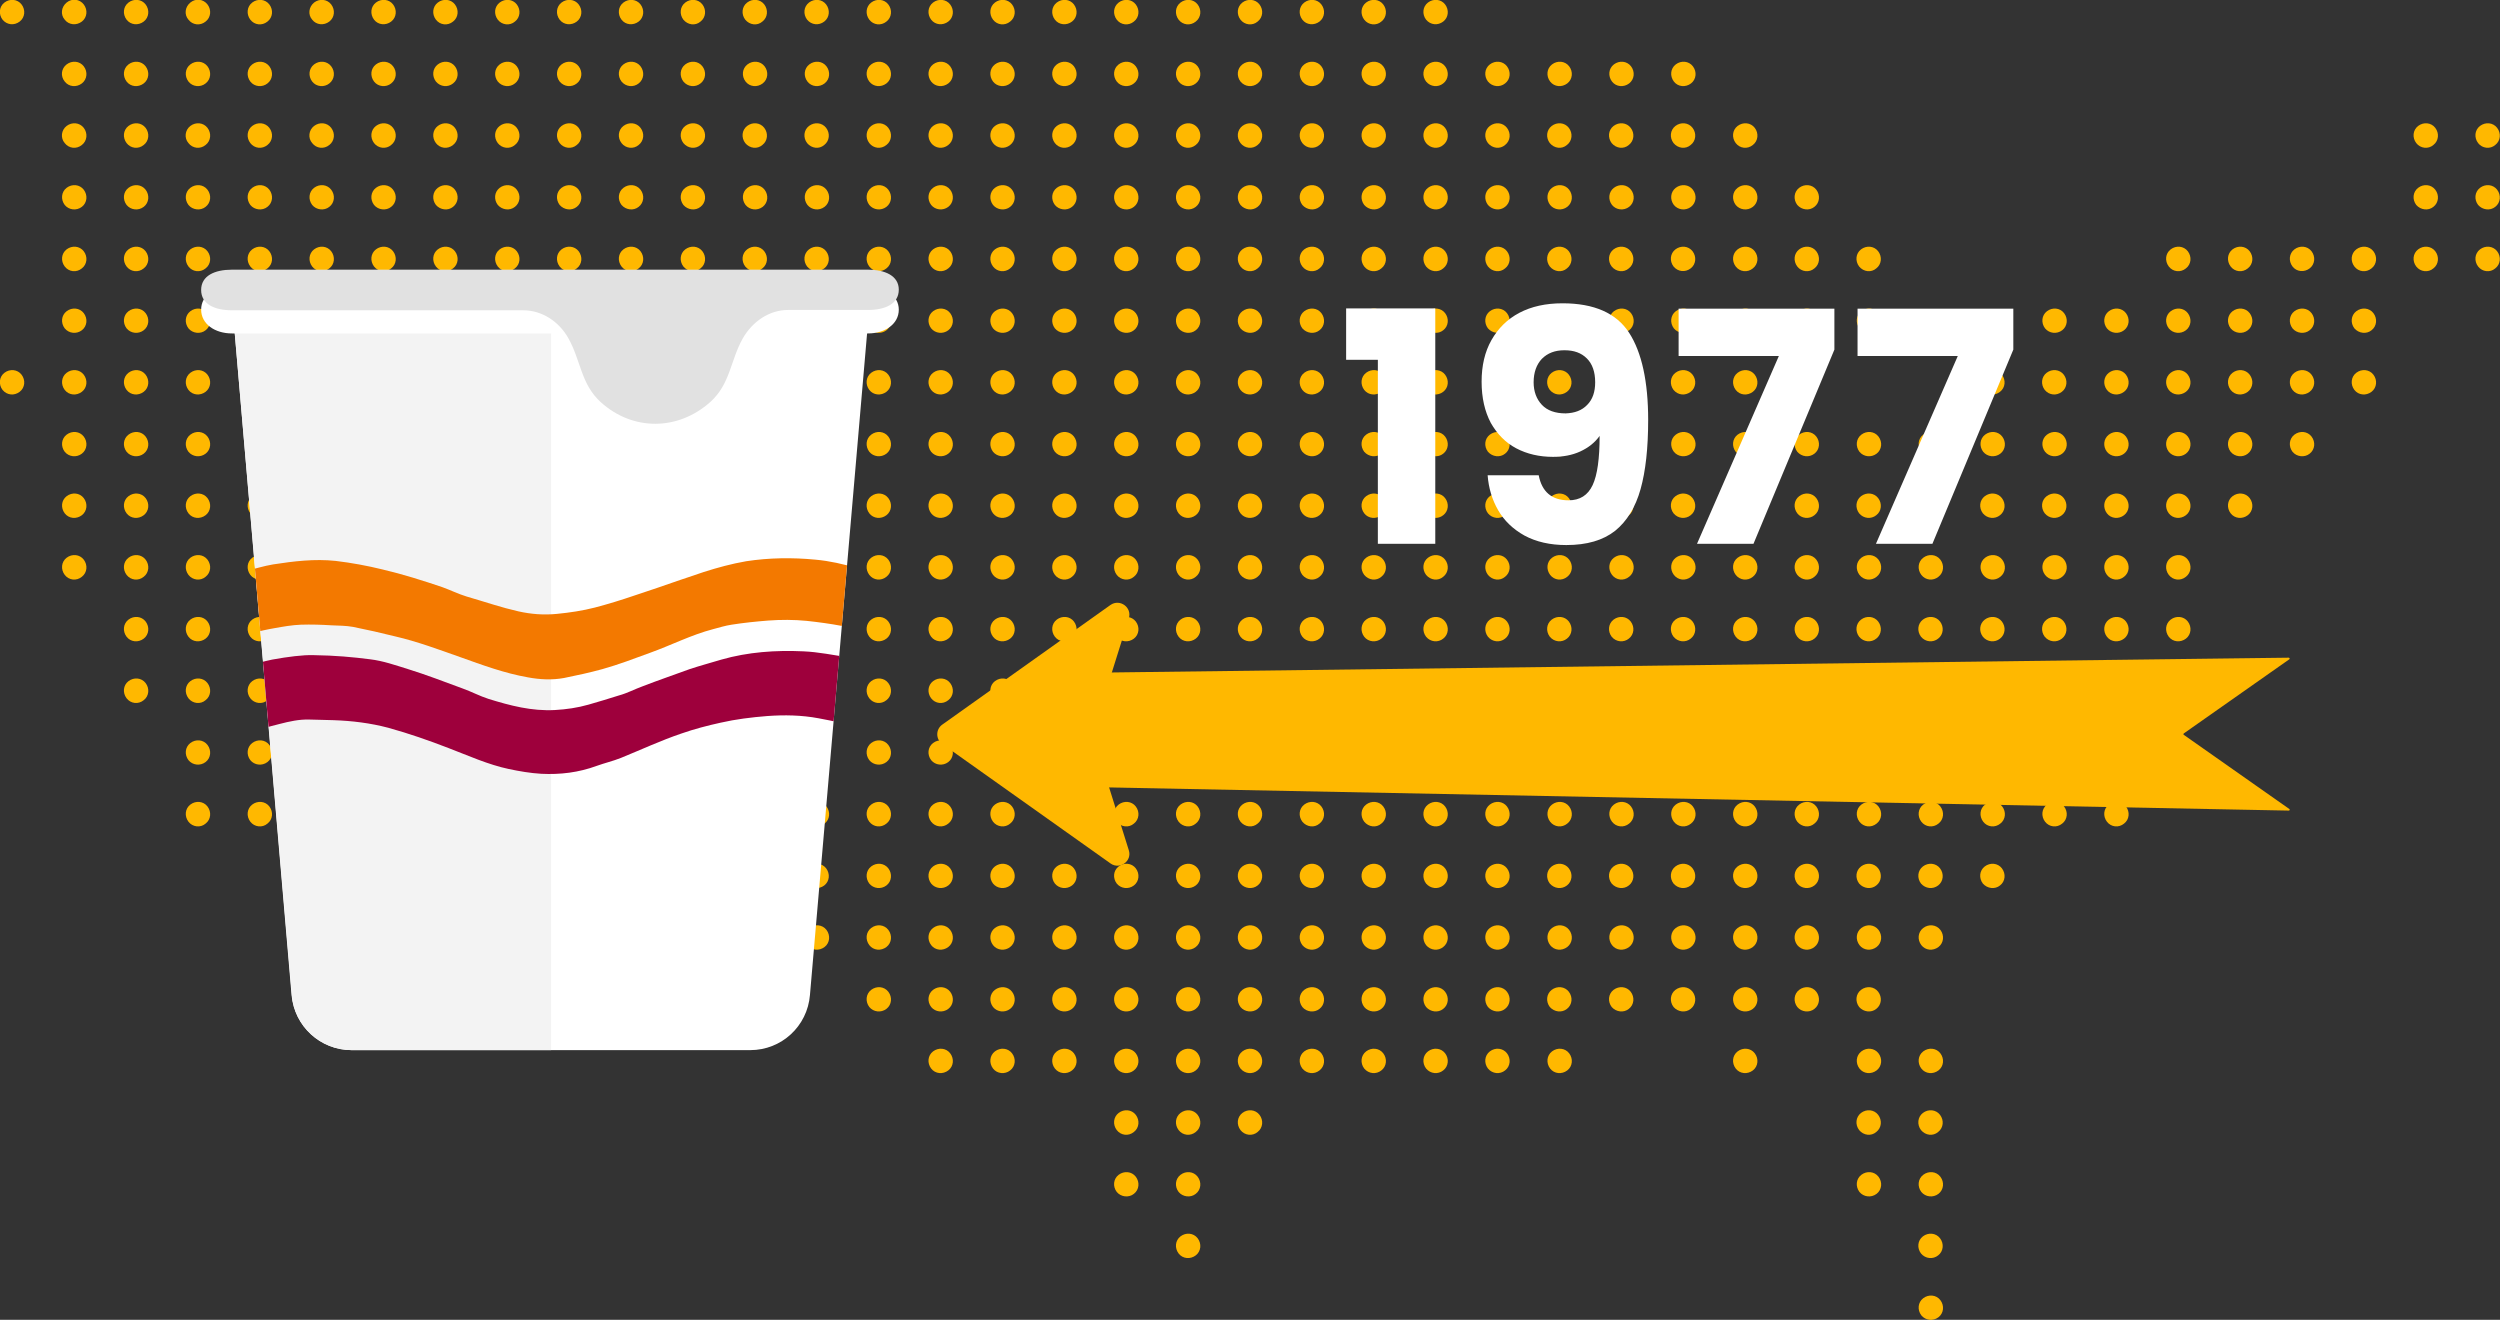 <?xml version="1.0" encoding="utf-8"?>
<!-- Generator: Adobe Illustrator 28.1.0, SVG Export Plug-In . SVG Version: 6.00 Build 0)  -->
<svg version="1.1" id="Layer_1" xmlns="http://www.w3.org/2000/svg" xmlns:xlink="http://www.w3.org/1999/xlink" x="0px" y="0px"
	 viewBox="0 0 788 416" style="enable-background:new 0 0 788 416;" xml:space="preserve">
<rect x="0" y="0" width="788" height="416" fill="#333333" stroke="none"/>
<style type="text/css">
	.st0{fill-rule:evenodd;clip-rule:evenodd;fill:#FFB800;}
	.st1{fill:#FFB800;}
	.st2{fill:#FFFFFF;}
	.st3{fill:#F3F3F3;}
	.st4{clip-path:url(#SVGID_00000173879173861798448190000011126517208279857839_);}
	.st5{fill:#F37900;}
	.st6{fill:#9E003C;}
	.st7{fill:#E1E1E1;}
</style>
<path class="st0" d="M605.6,414.6c-1.3-1.7-1.1-4.1,0.6-5.4c1.7-1.3,4.1-1.1,5.4,0.6c1.3,1.7,1.1,4.1-0.6,5.4
	C609.3,416.5,606.9,416.2,605.6,414.6L605.6,414.6z M371.5,395.1c-1.3-1.7-1.1-4.1,0.6-5.4c1.7-1.3,4.1-1.1,5.4,0.6
	c1.3,1.7,1.1,4.1-0.6,5.4C375.2,397,372.8,396.8,371.5,395.1L371.5,395.1z M605.5,395.1c-1.3-1.7-1.1-4.1,0.6-5.4
	c1.7-1.3,4.1-1.1,5.4,0.6c1.3,1.7,1.1,4.1-0.6,5.4C609.3,397,606.9,396.8,605.5,395.1L605.5,395.1z M352,375.7
	c-1.3-1.7-1.1-4.1,0.6-5.4c1.7-1.3,4.1-1.1,5.4,0.6c1.3,1.7,1.1,4.1-0.6,5.4C355.8,377.6,353.3,377.3,352,375.7L352,375.7z
	 M371.5,375.7c-1.3-1.7-1.1-4.1,0.6-5.4c1.7-1.3,4.1-1.1,5.4,0.6c1.3,1.7,1.1,4.1-0.6,5.4C375.3,377.6,372.8,377.3,371.5,375.7
	L371.5,375.7z M586.1,375.7c-1.3-1.7-1.1-4.1,0.6-5.4c1.7-1.3,4.1-1.1,5.4,0.6c1.3,1.7,1.1,4.1-0.6,5.4
	C589.8,377.6,587.4,377.3,586.1,375.7L586.1,375.7z M605.6,375.7c-1.3-1.7-1.1-4.1,0.6-5.4c1.7-1.3,4.1-1.1,5.4,0.6
	c1.3,1.7,1.1,4.1-0.6,5.4C609.3,377.6,606.9,377.3,605.6,375.7L605.6,375.7z M352,356.2c-1.3-1.7-1.1-4.1,0.6-5.4
	c1.7-1.3,4.1-1.1,5.4,0.6c1.3,1.7,1.1,4.1-0.6,5.4C355.7,358.2,353.3,357.9,352,356.2L352,356.2z M371.5,356.2
	c-1.3-1.7-1.1-4.1,0.6-5.4c1.7-1.3,4.1-1.1,5.4,0.6c1.3,1.7,1.1,4.1-0.6,5.4C375.2,358.2,372.8,357.9,371.5,356.2L371.5,356.2z
	 M391,356.2c-1.3-1.7-1.1-4.1,0.6-5.4c1.7-1.3,4.1-1.1,5.4,0.6c1.3,1.7,1.1,4.1-0.6,5.4C394.8,358.2,392.3,357.9,391,356.2
	L391,356.2z M586,356.2c-1.3-1.7-1.1-4.1,0.6-5.4c1.7-1.3,4.1-1.1,5.4,0.6c1.3,1.7,1.1,4.1-0.6,5.4
	C589.8,358.2,587.4,357.9,586,356.2L586,356.2z M605.5,356.2c-1.3-1.7-1.1-4.1,0.6-5.4c1.7-1.3,4.1-1.1,5.4,0.6
	c1.3,1.7,1.1,4.1-0.6,5.4C609.3,358.2,606.9,357.9,605.5,356.2L605.5,356.2z M293.5,336.8c-1.3-1.7-1.1-4.1,0.6-5.4
	c1.7-1.3,4.1-1.1,5.4,0.6c1.3,1.7,1.1,4.1-0.6,5.4C297.2,338.7,294.8,338.5,293.5,336.8L293.5,336.8z M313,336.8
	c-1.3-1.7-1.1-4.1,0.6-5.4c1.7-1.3,4.1-1.1,5.4,0.6c1.3,1.7,1.1,4.1-0.6,5.4C316.8,338.7,314.3,338.5,313,336.8L313,336.8z
	 M332.5,336.8c-1.3-1.7-1.1-4.1,0.6-5.4c1.7-1.3,4.1-1.1,5.4,0.6c1.3,1.7,1.1,4.1-0.6,5.4C336.3,338.7,333.8,338.5,332.5,336.8
	L332.5,336.8z M352,336.8c-1.3-1.7-1.1-4.1,0.6-5.4c1.7-1.3,4.1-1.1,5.4,0.6c1.3,1.7,1.1,4.1-0.6,5.4
	C355.8,338.7,353.3,338.5,352,336.8L352,336.8z M371.5,336.8c-1.3-1.7-1.1-4.1,0.6-5.4c1.7-1.3,4.1-1.1,5.4,0.6
	c1.3,1.7,1.1,4.1-0.6,5.4C375.3,338.7,372.8,338.5,371.5,336.8L371.5,336.8z M391,336.8c-1.3-1.7-1.1-4.1,0.6-5.4
	c1.7-1.3,4.1-1.1,5.4,0.6c1.3,1.7,1.1,4.1-0.6,5.4C394.8,338.7,392.4,338.5,391,336.8L391,336.8z M410.5,336.8
	c-1.3-1.7-1.1-4.1,0.6-5.4c1.7-1.3,4.1-1.1,5.4,0.6c1.3,1.7,1.1,4.1-0.6,5.4C414.3,338.7,411.9,338.5,410.5,336.8L410.5,336.8z
	 M430,336.8c-1.3-1.7-1.1-4.1,0.6-5.4c1.7-1.3,4.1-1.1,5.4,0.6c1.3,1.7,1.1,4.1-0.6,5.4C433.8,338.7,431.4,338.5,430,336.8
	L430,336.8z M449.5,336.8c-1.3-1.7-1.1-4.1,0.6-5.4c1.7-1.3,4.1-1.1,5.4,0.6c1.3,1.7,1.1,4.1-0.6,5.4
	C453.3,338.7,450.9,338.5,449.5,336.8L449.5,336.8z M469,336.8c-1.3-1.7-1.1-4.1,0.6-5.4c1.7-1.3,4.1-1.1,5.4,0.6
	c1.3,1.7,1.1,4.1-0.6,5.4C472.8,338.7,470.4,338.5,469,336.8L469,336.8z M488.6,336.8c-1.3-1.7-1.1-4.1,0.6-5.4
	c1.7-1.3,4.1-1.1,5.4,0.6c1.3,1.7,1.1,4.1-0.6,5.4C492.3,338.7,489.9,338.5,488.6,336.8L488.6,336.8z M547.1,336.8
	c-1.3-1.7-1.1-4.1,0.6-5.4c1.7-1.3,4.1-1.1,5.4,0.6c1.3,1.7,1.1,4.1-0.6,5.4C550.8,338.7,548.4,338.5,547.1,336.8L547.1,336.8z
	 M586.1,336.8c-1.3-1.7-1.1-4.1,0.6-5.4c1.7-1.3,4.1-1.1,5.4,0.6c1.3,1.7,1.1,4.1-0.6,5.4C589.8,338.7,587.4,338.5,586.1,336.8
	L586.1,336.8z M605.6,336.8c-1.3-1.7-1.1-4.1,0.6-5.4c1.7-1.3,4.1-1.1,5.4,0.6c1.3,1.7,1.1,4.1-0.6,5.4
	C609.3,338.7,606.9,338.5,605.6,336.8L605.6,336.8z M274,317.4c-1.3-1.7-1.1-4.1,0.6-5.4c1.7-1.3,4.1-1.1,5.4,0.6
	c1.3,1.7,1.1,4.1-0.6,5.4C277.7,319.3,275.3,319,274,317.4L274,317.4z M293.5,317.4c-1.3-1.7-1.1-4.1,0.6-5.4
	c1.7-1.3,4.1-1.1,5.4,0.6c1.3,1.7,1.1,4.1-0.6,5.4C297.2,319.3,294.8,319,293.5,317.4L293.5,317.4z M313,317.4
	c-1.3-1.7-1.1-4.1,0.6-5.4c1.7-1.3,4.1-1.1,5.4,0.6c1.3,1.7,1.1,4.1-0.6,5.4C316.7,319.3,314.3,319,313,317.4L313,317.4z
	 M332.5,317.4c-1.3-1.7-1.1-4.1,0.6-5.4c1.7-1.3,4.1-1.1,5.4,0.6c1.3,1.7,1.1,4.1-0.6,5.4C336.2,319.3,333.8,319,332.5,317.4
	L332.5,317.4z M352,317.4c-1.3-1.7-1.1-4.1,0.6-5.4c1.7-1.3,4.1-1.1,5.4,0.6c1.3,1.7,1.1,4.1-0.6,5.4
	C355.7,319.3,353.3,319,352,317.4L352,317.4z M371.5,317.4c-1.3-1.7-1.1-4.1,0.6-5.4c1.7-1.3,4.1-1.1,5.4,0.6
	c1.3,1.7,1.1,4.1-0.6,5.4C375.2,319.3,372.8,319,371.5,317.4L371.5,317.4z M391,317.4c-1.3-1.7-1.1-4.1,0.6-5.4
	c1.7-1.3,4.1-1.1,5.4,0.6c1.3,1.7,1.1,4.1-0.6,5.4C394.8,319.3,392.3,319,391,317.4L391,317.4z M410.5,317.4
	c-1.3-1.7-1.1-4.1,0.6-5.4c1.7-1.3,4.1-1.1,5.4,0.6c1.3,1.7,1.1,4.1-0.6,5.4C414.3,319.3,411.8,319,410.5,317.4L410.5,317.4z
	 M430,317.4c-1.3-1.7-1.1-4.1,0.6-5.4c1.7-1.3,4.1-1.1,5.4,0.6c1.3,1.7,1.1,4.1-0.6,5.4C433.8,319.3,431.3,319,430,317.4L430,317.4z
	 M449.5,317.4c-1.3-1.7-1.1-4.1,0.6-5.4c1.7-1.3,4.1-1.1,5.4,0.6c1.3,1.7,1.1,4.1-0.6,5.4C453.3,319.3,450.9,319,449.5,317.4
	L449.5,317.4z M469,317.4c-1.3-1.7-1.1-4.1,0.6-5.4c1.7-1.3,4.1-1.1,5.4,0.6c1.3,1.7,1.1,4.1-0.6,5.4
	C472.8,319.3,470.4,319,469,317.4L469,317.4z M488.5,317.4c-1.3-1.7-1.1-4.1,0.6-5.4c1.7-1.3,4.1-1.1,5.4,0.6
	c1.3,1.7,1.1,4.1-0.6,5.4C492.3,319.3,489.9,319,488.5,317.4L488.5,317.4z M508,317.4c-1.3-1.7-1.1-4.1,0.6-5.4
	c1.7-1.3,4.1-1.1,5.4,0.6c1.3,1.7,1.1,4.1-0.6,5.4C511.8,319.3,509.4,319,508,317.4L508,317.4z M527.5,317.4
	c-1.3-1.7-1.1-4.1,0.6-5.4c1.7-1.3,4.1-1.1,5.4,0.6c1.3,1.7,1.1,4.1-0.6,5.4C531.3,319.3,528.9,319,527.5,317.4L527.5,317.4z
	 M547.1,317.4c-1.3-1.7-1.1-4.1,0.6-5.4c1.7-1.3,4.1-1.1,5.4,0.6c1.3,1.7,1.1,4.1-0.6,5.4C550.8,319.3,548.4,319,547.1,317.4
	L547.1,317.4z M566.5,317.4c-1.3-1.7-1.1-4.1,0.6-5.4c1.7-1.3,4.1-1.1,5.4,0.6c1.3,1.7,1.1,4.1-0.6,5.4
	C570.3,319.3,567.8,319,566.5,317.4L566.5,317.4z M586,317.4c-1.3-1.7-1.1-4.1,0.6-5.4c1.7-1.3,4.1-1.1,5.4,0.6
	c1.3,1.7,1.1,4.1-0.6,5.4C589.8,319.3,587.4,319,586,317.4L586,317.4z M156.9,297.9c-1.3-1.7-1.1-4.1,0.6-5.4
	c1.7-1.3,4.1-1.1,5.4,0.6s1.1,4.1-0.6,5.4C160.7,299.8,158.3,299.6,156.9,297.9L156.9,297.9z M176.4,297.9c-1.3-1.7-1.1-4.1,0.6-5.4
	c1.7-1.3,4.1-1.1,5.4,0.6s1.1,4.1-0.6,5.4C180.2,299.8,177.8,299.6,176.4,297.9L176.4,297.9z M195.9,297.9c-1.3-1.7-1.1-4.1,0.6-5.4
	c1.7-1.3,4.1-1.1,5.4,0.6s1.1,4.1-0.6,5.4C199.7,299.8,197.3,299.6,195.9,297.9L195.9,297.9z M215.4,297.9c-1.3-1.7-1.1-4.1,0.6-5.4
	c1.7-1.3,4.1-1.1,5.4,0.6s1.1,4.1-0.6,5.4C219.2,299.8,216.8,299.6,215.4,297.9L215.4,297.9z M235,297.9c-1.3-1.7-1.1-4.1,0.6-5.4
	c1.7-1.3,4.1-1.1,5.4,0.6s1.1,4.1-0.6,5.4C238.7,299.8,236.3,299.6,235,297.9L235,297.9z M254.5,297.9c-1.3-1.7-1.1-4.1,0.6-5.4
	c1.7-1.3,4.1-1.1,5.4,0.6c1.3,1.7,1.1,4.1-0.6,5.4C258.2,299.8,255.8,299.6,254.5,297.9L254.5,297.9z M274,297.9
	c-1.3-1.7-1.1-4.1,0.6-5.4c1.7-1.3,4.1-1.1,5.4,0.6c1.3,1.7,1.1,4.1-0.6,5.4C277.7,299.8,275.3,299.6,274,297.9L274,297.9z
	 M293.5,297.9c-1.3-1.7-1.1-4.1,0.6-5.4c1.7-1.3,4.1-1.1,5.4,0.6c1.3,1.7,1.1,4.1-0.6,5.4C297.2,299.8,294.8,299.6,293.5,297.9
	L293.5,297.9z M313,297.9c-1.3-1.7-1.1-4.1,0.6-5.4c1.7-1.3,4.1-1.1,5.4,0.6c1.3,1.7,1.1,4.1-0.6,5.4
	C316.8,299.8,314.3,299.6,313,297.9L313,297.9z M332.5,297.9c-1.3-1.7-1.1-4.1,0.6-5.4c1.7-1.3,4.1-1.1,5.4,0.6
	c1.3,1.7,1.1,4.1-0.6,5.4C336.3,299.8,333.8,299.6,332.5,297.9L332.5,297.9z M352,297.9c-1.3-1.7-1.1-4.1,0.6-5.4
	c1.7-1.3,4.1-1.1,5.4,0.6c1.3,1.7,1.1,4.1-0.6,5.4C355.8,299.8,353.3,299.6,352,297.9L352,297.9z M371.5,297.9
	c-1.3-1.7-1.1-4.1,0.6-5.4c1.7-1.3,4.1-1.1,5.4,0.6c1.3,1.7,1.1,4.1-0.6,5.4C375.3,299.8,372.8,299.6,371.5,297.9L371.5,297.9z
	 M391,297.9c-1.3-1.7-1.1-4.1,0.6-5.4c1.7-1.3,4.1-1.1,5.4,0.6c1.3,1.7,1.1,4.1-0.6,5.4C394.8,299.8,392.4,299.6,391,297.9
	L391,297.9z M410.5,297.9c-1.3-1.7-1.1-4.1,0.6-5.4c1.7-1.3,4.1-1.1,5.4,0.6c1.3,1.7,1.1,4.1-0.6,5.4
	C414.3,299.8,411.9,299.6,410.5,297.9L410.5,297.9z M430,297.9c-1.3-1.7-1.1-4.1,0.6-5.4c1.7-1.3,4.1-1.1,5.4,0.6
	c1.3,1.7,1.1,4.1-0.6,5.4C433.8,299.8,431.4,299.6,430,297.9L430,297.9z M449.5,297.9c-1.3-1.7-1.1-4.1,0.6-5.4
	c1.7-1.3,4.1-1.1,5.4,0.6c1.3,1.7,1.1,4.1-0.6,5.4C453.3,299.8,450.9,299.6,449.5,297.9L449.5,297.9z M469,297.9
	c-1.3-1.7-1.1-4.1,0.6-5.4c1.7-1.3,4.1-1.1,5.4,0.6c1.3,1.7,1.1,4.1-0.6,5.4C472.8,299.8,470.4,299.6,469,297.9L469,297.9z
	 M488.6,297.9c-1.3-1.7-1.1-4.1,0.6-5.4c1.7-1.3,4.1-1.1,5.4,0.6c1.3,1.7,1.1,4.1-0.6,5.4C492.3,299.8,489.9,299.6,488.6,297.9
	L488.6,297.9z M508.1,297.9c-1.3-1.7-1.1-4.1,0.6-5.4c1.7-1.3,4.1-1.1,5.4,0.6s1.1,4.1-0.6,5.4C511.8,299.8,509.4,299.6,508.1,297.9
	L508.1,297.9z M527.6,297.9c-1.3-1.7-1.1-4.1,0.6-5.4c1.7-1.3,4.1-1.1,5.4,0.6c1.3,1.7,1.1,4.1-0.6,5.4
	C531.3,299.8,528.9,299.6,527.6,297.9L527.6,297.9z M547.1,297.9c-1.3-1.7-1.1-4.1,0.6-5.4c1.7-1.3,4.1-1.1,5.4,0.6
	c1.3,1.7,1.1,4.1-0.6,5.4C550.8,299.8,548.4,299.6,547.1,297.9L547.1,297.9z M566.5,297.9c-1.3-1.7-1.1-4.1,0.6-5.4
	c1.7-1.3,4.1-1.1,5.4,0.6c1.3,1.7,1.1,4.1-0.6,5.4C570.3,299.8,567.9,299.6,566.5,297.9L566.5,297.9z M586.1,297.9
	c-1.3-1.7-1.1-4.1,0.6-5.4c1.7-1.3,4.1-1.1,5.4,0.6c1.3,1.7,1.1,4.1-0.6,5.4C589.8,299.8,587.4,299.6,586.1,297.9L586.1,297.9z
	 M605.6,297.9c-1.3-1.7-1.1-4.1,0.6-5.4c1.7-1.3,4.1-1.1,5.4,0.6c1.3,1.7,1.1,4.1-0.6,5.4C609.3,299.8,606.9,299.6,605.6,297.9
	L605.6,297.9z M98.4,278.5c-1.3-1.7-1.1-4.1,0.6-5.4c1.7-1.3,4.1-1.1,5.4,0.6s1.1,4.1-0.6,5.4S99.7,280.1,98.4,278.5L98.4,278.5z
	 M117.9,278.5c-1.3-1.7-1.1-4.1,0.6-5.4c1.7-1.3,4.1-1.1,5.4,0.6c1.3,1.7,1.1,4.1-0.6,5.4S119.2,280.1,117.9,278.5L117.9,278.5z
	 M137.4,278.5c-1.3-1.7-1.1-4.1,0.6-5.4c1.7-1.3,4.1-1.1,5.4,0.6s1.1,4.1-0.6,5.4C141.1,280.4,138.7,280.1,137.4,278.5L137.4,278.5z
	 M156.9,278.5c-1.3-1.7-1.1-4.1,0.6-5.4c1.7-1.3,4.1-1.1,5.4,0.6s1.1,4.1-0.6,5.4C160.7,280.4,158.2,280.1,156.9,278.5L156.9,278.5z
	 M176.4,278.5c-1.3-1.7-1.1-4.1,0.6-5.4c1.7-1.3,4.1-1.1,5.4,0.6s1.1,4.1-0.6,5.4S177.7,280.1,176.4,278.5L176.4,278.5z
	 M195.9,278.5c-1.3-1.7-1.1-4.1,0.6-5.4c1.7-1.3,4.1-1.1,5.4,0.6s1.1,4.1-0.6,5.4S197.2,280.1,195.9,278.5L195.9,278.5z
	 M215.4,278.5c-1.3-1.7-1.1-4.1,0.6-5.4c1.7-1.3,4.1-1.1,5.4,0.6s1.1,4.1-0.6,5.4C219.2,280.4,216.8,280.1,215.4,278.5L215.4,278.5z
	 M234.9,278.5c-1.3-1.7-1.1-4.1,0.6-5.4c1.7-1.3,4.1-1.1,5.4,0.6s1.1,4.1-0.6,5.4C238.7,280.4,236.3,280.1,234.9,278.5L234.9,278.5z
	 M254.4,278.5c-1.3-1.7-1.1-4.1,0.6-5.4c1.7-1.3,4.1-1.1,5.4,0.6c1.3,1.7,1.1,4.1-0.6,5.4S255.8,280.1,254.4,278.5L254.4,278.5z
	 M274,278.5c-1.3-1.7-1.1-4.1,0.6-5.4c1.7-1.3,4.1-1.1,5.4,0.6c1.3,1.7,1.1,4.1-0.6,5.4C277.7,280.4,275.3,280.1,274,278.5
	L274,278.5z M293.5,278.5c-1.3-1.7-1.1-4.1,0.6-5.4c1.7-1.3,4.1-1.1,5.4,0.6c1.3,1.7,1.1,4.1-0.6,5.4S294.8,280.1,293.5,278.5
	L293.5,278.5z M313,278.5c-1.3-1.7-1.1-4.1,0.6-5.4c1.7-1.3,4.1-1.1,5.4,0.6c1.3,1.7,1.1,4.1-0.6,5.4
	C316.7,280.4,314.3,280.1,313,278.5L313,278.5z M332.5,278.5c-1.3-1.7-1.1-4.1,0.6-5.4c1.7-1.3,4.1-1.1,5.4,0.6
	c1.3,1.7,1.1,4.1-0.6,5.4S333.8,280.1,332.5,278.5L332.5,278.5z M352,278.5c-1.3-1.7-1.1-4.1,0.6-5.4c1.7-1.3,4.1-1.1,5.4,0.6
	c1.3,1.7,1.1,4.1-0.6,5.4C355.7,280.4,353.3,280.1,352,278.5L352,278.5z M371.5,278.5c-1.3-1.7-1.1-4.1,0.6-5.4
	c1.7-1.3,4.1-1.1,5.4,0.6c1.3,1.7,1.1,4.1-0.6,5.4C375.2,280.4,372.8,280.1,371.5,278.5L371.5,278.5z M391,278.5
	c-1.3-1.7-1.1-4.1,0.6-5.4c1.7-1.3,4.1-1.1,5.4,0.6c1.3,1.7,1.1,4.1-0.6,5.4C394.8,280.4,392.3,280.1,391,278.5L391,278.5z
	 M410.5,278.5c-1.3-1.7-1.1-4.1,0.6-5.4c1.7-1.3,4.1-1.1,5.4,0.6c1.3,1.7,1.1,4.1-0.6,5.4S411.8,280.1,410.5,278.5L410.5,278.5z
	 M430,278.5c-1.3-1.7-1.1-4.1,0.6-5.4c1.7-1.3,4.1-1.1,5.4,0.6c1.3,1.7,1.1,4.1-0.6,5.4C433.8,280.4,431.3,280.1,430,278.5
	L430,278.5z M449.5,278.5c-1.3-1.7-1.1-4.1,0.6-5.4c1.7-1.3,4.1-1.1,5.4,0.6c1.3,1.7,1.1,4.1-0.6,5.4S450.9,280.1,449.5,278.5
	L449.5,278.5z M469,278.5c-1.3-1.7-1.1-4.1,0.6-5.4c1.7-1.3,4.1-1.1,5.4,0.6c1.3,1.7,1.1,4.1-0.6,5.4
	C472.8,280.4,470.4,280.1,469,278.5L469,278.5z M488.5,278.5c-1.3-1.7-1.1-4.1,0.6-5.4c1.7-1.3,4.1-1.1,5.4,0.6
	c1.3,1.7,1.1,4.1-0.6,5.4S489.9,280.1,488.5,278.5L488.5,278.5z M508,278.5c-1.3-1.7-1.1-4.1,0.6-5.4c1.7-1.3,4.1-1.1,5.4,0.6
	c1.3,1.7,1.1,4.1-0.6,5.4C511.8,280.4,509.4,280.1,508,278.5L508,278.5z M527.5,278.5c-1.3-1.7-1.1-4.1,0.6-5.4
	c1.7-1.3,4.1-1.1,5.4,0.6c1.3,1.7,1.1,4.1-0.6,5.4S528.9,280.1,527.5,278.5L527.5,278.5z M547.1,278.5c-1.3-1.7-1.1-4.1,0.6-5.4
	c1.7-1.3,4.1-1.1,5.4,0.6c1.3,1.7,1.1,4.1-0.6,5.4C550.8,280.4,548.4,280.1,547.1,278.5L547.1,278.5z M566.5,278.5
	c-1.3-1.7-1.1-4.1,0.6-5.4c1.7-1.3,4.1-1.1,5.4,0.6c1.3,1.7,1.1,4.1-0.6,5.4S567.8,280.1,566.5,278.5L566.5,278.5z M586,278.5
	c-1.3-1.7-1.1-4.1,0.6-5.4c1.7-1.3,4.1-1.1,5.4,0.6c1.3,1.7,1.1,4.1-0.6,5.4C589.8,280.4,587.4,280.1,586,278.5L586,278.5z
	 M605.5,278.5c-1.3-1.7-1.1-4.1,0.6-5.4c1.7-1.3,4.1-1.1,5.4,0.6c1.3,1.7,1.1,4.1-0.6,5.4S606.9,280.1,605.5,278.5L605.5,278.5z
	 M625,278.5c-1.3-1.7-1.1-4.1,0.6-5.4c1.7-1.3,4.1-1.1,5.4,0.6c1.3,1.7,1.1,4.1-0.6,5.4C628.8,280.4,626.4,280.1,625,278.5
	L625,278.5z M59.4,259c-1.3-1.7-1.1-4.1,0.6-5.4s4.1-1.1,5.4,0.6c1.3,1.7,1.1,4.1-0.6,5.4C63.2,261,60.7,260.7,59.4,259L59.4,259z
	 M78.9,259c-1.3-1.7-1.1-4.1,0.6-5.4c1.7-1.3,4.1-1.1,5.4,0.6s1.1,4.1-0.6,5.4C82.7,261,80.2,260.7,78.9,259L78.9,259z M98.4,259
	c-1.3-1.7-1.1-4.1,0.6-5.4c1.7-1.3,4.1-1.1,5.4,0.6c1.3,1.7,1.1,4.1-0.6,5.4C102.2,261,99.7,260.7,98.4,259L98.4,259z M117.9,259
	c-1.3-1.7-1.1-4.1,0.6-5.4c1.7-1.3,4.1-1.1,5.4,0.6c1.3,1.7,1.1,4.1-0.6,5.4C121.7,261,119.2,260.7,117.9,259L117.9,259z M137.4,259
	c-1.3-1.7-1.1-4.1,0.6-5.4s4.1-1.1,5.4,0.6s1.1,4.1-0.6,5.4C141.2,261,138.8,260.7,137.4,259L137.4,259z M156.9,259
	c-1.3-1.7-1.1-4.1,0.6-5.4s4.1-1.1,5.4,0.6s1.1,4.1-0.6,5.4C160.7,261,158.3,260.7,156.9,259L156.9,259z M176.4,259
	c-1.3-1.7-1.1-4.1,0.6-5.4s4.1-1.1,5.4,0.6s1.1,4.1-0.6,5.4C180.2,261,177.8,260.7,176.4,259L176.4,259z M195.9,259
	c-1.3-1.7-1.1-4.1,0.6-5.4s4.1-1.1,5.4,0.6s1.1,4.1-0.6,5.4C199.7,261,197.3,260.7,195.9,259L195.9,259z M215.4,259
	c-1.3-1.7-1.1-4.1,0.6-5.4s4.1-1.1,5.4,0.6s1.1,4.1-0.6,5.4C219.2,261,216.8,260.7,215.4,259L215.4,259z M235,259
	c-1.3-1.7-1.1-4.1,0.6-5.4s4.1-1.1,5.4,0.6s1.1,4.1-0.6,5.4C238.7,261,236.3,260.7,235,259L235,259z M254.5,259
	c-1.3-1.7-1.1-4.1,0.6-5.4s4.1-1.1,5.4,0.6c1.3,1.7,1.1,4.1-0.6,5.4C258.2,261,255.8,260.7,254.5,259L254.5,259z M274,259
	c-1.3-1.7-1.1-4.1,0.6-5.4s4.1-1.1,5.4,0.6c1.3,1.7,1.1,4.1-0.6,5.4C277.7,261,275.3,260.7,274,259L274,259z M293.5,259
	c-1.3-1.7-1.1-4.1,0.6-5.4s4.1-1.1,5.4,0.6c1.3,1.7,1.1,4.1-0.6,5.4C297.2,261,294.8,260.7,293.5,259L293.5,259z M313,259
	c-1.3-1.7-1.1-4.1,0.6-5.4s4.1-1.1,5.4,0.6c1.3,1.7,1.1,4.1-0.6,5.4C316.8,261,314.3,260.7,313,259L313,259z M332.5,259
	c-1.3-1.7-1.1-4.1,0.6-5.4s4.1-1.1,5.4,0.6c1.3,1.7,1.1,4.1-0.6,5.4C336.3,261,333.8,260.7,332.5,259L332.5,259z M352,259
	c-1.3-1.7-1.1-4.1,0.6-5.4s4.1-1.1,5.4,0.6c1.3,1.7,1.1,4.1-0.6,5.4C355.8,261,353.3,260.7,352,259L352,259z M371.5,259
	c-1.3-1.7-1.1-4.1,0.6-5.4s4.1-1.1,5.4,0.6c1.3,1.7,1.1,4.1-0.6,5.4C375.3,261,372.8,260.7,371.5,259L371.5,259z M391,259
	c-1.3-1.7-1.1-4.1,0.6-5.4s4.1-1.1,5.4,0.6c1.3,1.7,1.1,4.1-0.6,5.4C394.8,261,392.4,260.7,391,259L391,259z M410.5,259
	c-1.3-1.7-1.1-4.1,0.6-5.4s4.1-1.1,5.4,0.6c1.3,1.7,1.1,4.1-0.6,5.4C414.3,261,411.9,260.7,410.5,259L410.5,259z M430,259
	c-1.3-1.7-1.1-4.1,0.6-5.4s4.1-1.1,5.4,0.6c1.3,1.7,1.1,4.1-0.6,5.4C433.8,261,431.4,260.7,430,259L430,259z M449.5,259
	c-1.3-1.7-1.1-4.1,0.6-5.4s4.1-1.1,5.4,0.6c1.3,1.7,1.1,4.1-0.6,5.4C453.3,261,450.9,260.7,449.5,259L449.5,259z M469,259
	c-1.3-1.7-1.1-4.1,0.6-5.4s4.1-1.1,5.4,0.6c1.3,1.7,1.1,4.1-0.6,5.4C472.8,261,470.4,260.7,469,259L469,259z M488.6,259
	c-1.3-1.7-1.1-4.1,0.6-5.4s4.1-1.1,5.4,0.6c1.3,1.7,1.1,4.1-0.6,5.4C492.3,261,489.9,260.7,488.6,259L488.6,259z M508.1,259
	c-1.3-1.7-1.1-4.1,0.6-5.4s4.1-1.1,5.4,0.6s1.1,4.1-0.6,5.4C511.8,261,509.4,260.7,508.1,259L508.1,259z M527.6,259
	c-1.3-1.7-1.1-4.1,0.6-5.4s4.1-1.1,5.4,0.6c1.3,1.7,1.1,4.1-0.6,5.4C531.3,261,528.9,260.7,527.6,259L527.6,259z M547.1,259
	c-1.3-1.7-1.1-4.1,0.6-5.4s4.1-1.1,5.4,0.6c1.3,1.7,1.1,4.1-0.6,5.4C550.8,261,548.4,260.7,547.1,259L547.1,259z M566.5,259
	c-1.3-1.7-1.1-4.1,0.6-5.4s4.1-1.1,5.4,0.6c1.3,1.7,1.1,4.1-0.6,5.4C570.3,261,567.9,260.7,566.5,259L566.5,259z M586.1,259
	c-1.3-1.7-1.1-4.1,0.6-5.4s4.1-1.1,5.4,0.6c1.3,1.7,1.1,4.1-0.6,5.4C589.8,261,587.4,260.7,586.1,259L586.1,259z M605.6,259
	c-1.3-1.7-1.1-4.1,0.6-5.4s4.1-1.1,5.4,0.6c1.3,1.7,1.1,4.1-0.6,5.4C609.3,261,606.9,260.7,605.6,259L605.6,259z M625.1,259
	c-1.3-1.7-1.1-4.1,0.6-5.4s4.1-1.1,5.4,0.6c1.3,1.7,1.1,4.1-0.6,5.4C628.8,261,626.4,260.7,625.1,259L625.1,259z M644.6,259
	c-1.3-1.7-1.1-4.1,0.6-5.4s4.1-1.1,5.4,0.6c1.3,1.7,1.1,4.1-0.6,5.4C648.3,261,645.9,260.7,644.6,259L644.6,259z M664.1,259
	c-1.3-1.7-1.1-4.1,0.6-5.4s4.1-1.1,5.4,0.6c1.3,1.7,1.1,4.1-0.6,5.4C667.8,261,665.4,260.7,664.1,259L664.1,259z M59.4,239.6
	c-1.3-1.7-1.1-4.1,0.6-5.4s4.1-1.1,5.4,0.6s1.1,4.1-0.6,5.4C63.1,241.5,60.7,241.2,59.4,239.6L59.4,239.6z M78.9,239.6
	c-1.3-1.7-1.1-4.1,0.6-5.4c1.7-1.3,4.1-1.1,5.4,0.6s1.1,4.1-0.6,5.4C82.6,241.5,80.2,241.2,78.9,239.6L78.9,239.6z M98.4,239.6
	c-1.3-1.7-1.1-4.1,0.6-5.4c1.7-1.3,4.1-1.1,5.4,0.6s1.1,4.1-0.6,5.4C102.1,241.5,99.7,241.2,98.4,239.6L98.4,239.6z M117.9,239.6
	c-1.3-1.7-1.1-4.1,0.6-5.4c1.7-1.3,4.1-1.1,5.4,0.6c1.3,1.7,1.1,4.1-0.6,5.4C121.7,241.5,119.2,241.2,117.9,239.6L117.9,239.6z
	 M137.4,239.6c-1.3-1.7-1.1-4.1,0.6-5.4s4.1-1.1,5.4,0.6s1.1,4.1-0.6,5.4C141.1,241.5,138.7,241.2,137.4,239.6L137.4,239.6z
	 M156.9,239.6c-1.3-1.7-1.1-4.1,0.6-5.4s4.1-1.1,5.4,0.6s1.1,4.1-0.6,5.4C160.7,241.5,158.2,241.2,156.9,239.6L156.9,239.6z
	 M176.4,239.6c-1.3-1.7-1.1-4.1,0.6-5.4s4.1-1.1,5.4,0.6s1.1,4.1-0.6,5.4C180.2,241.5,177.7,241.2,176.4,239.6L176.4,239.6z
	 M195.9,239.6c-1.3-1.7-1.1-4.1,0.6-5.4s4.1-1.1,5.4,0.6s1.1,4.1-0.6,5.4C199.7,241.5,197.2,241.2,195.9,239.6L195.9,239.6z
	 M215.4,239.6c-1.3-1.7-1.1-4.1,0.6-5.4s4.1-1.1,5.4,0.6s1.1,4.1-0.6,5.4C219.2,241.5,216.8,241.2,215.4,239.6L215.4,239.6z
	 M234.9,239.6c-1.3-1.7-1.1-4.1,0.6-5.4s4.1-1.1,5.4,0.6s1.1,4.1-0.6,5.4C238.7,241.5,236.3,241.2,234.9,239.6L234.9,239.6z
	 M254.4,239.6c-1.3-1.7-1.1-4.1,0.6-5.4s4.1-1.1,5.4,0.6c1.3,1.7,1.1,4.1-0.6,5.4C258.2,241.5,255.8,241.2,254.4,239.6L254.4,239.6z
	 M274,239.6c-1.3-1.7-1.1-4.1,0.6-5.4s4.1-1.1,5.4,0.6c1.3,1.7,1.1,4.1-0.6,5.4C277.7,241.5,275.3,241.2,274,239.6L274,239.6z
	 M293.5,239.6c-1.3-1.7-1.1-4.1,0.6-5.4s4.1-1.1,5.4,0.6c1.3,1.7,1.1,4.1-0.6,5.4C297.2,241.5,294.8,241.2,293.5,239.6L293.5,239.6z
	 M313,239.6c-1.3-1.7-1.1-4.1,0.6-5.4s4.1-1.1,5.4,0.6c1.3,1.7,1.1,4.1-0.6,5.4C316.7,241.5,314.3,241.2,313,239.6L313,239.6z
	 M332.5,239.6c-1.3-1.7-1.1-4.1,0.6-5.4s4.1-1.1,5.4,0.6c1.3,1.7,1.1,4.1-0.6,5.4C336.2,241.5,333.8,241.2,332.5,239.6L332.5,239.6z
	 M352,239.6c-1.3-1.7-1.1-4.1,0.6-5.4s4.1-1.1,5.4,0.6c1.3,1.7,1.1,4.1-0.6,5.4C355.7,241.5,353.3,241.2,352,239.6L352,239.6z
	 M371.5,239.6c-1.3-1.7-1.1-4.1,0.6-5.4s4.1-1.1,5.4,0.6c1.3,1.7,1.1,4.1-0.6,5.4C375.2,241.5,372.8,241.2,371.5,239.6L371.5,239.6z
	 M391,239.6c-1.3-1.7-1.1-4.1,0.6-5.4s4.1-1.1,5.4,0.6c1.3,1.7,1.1,4.1-0.6,5.4C394.8,241.5,392.3,241.2,391,239.6L391,239.6z
	 M410.5,239.6c-1.3-1.7-1.1-4.1,0.6-5.4s4.1-1.1,5.4,0.6c1.3,1.7,1.1,4.1-0.6,5.4C414.3,241.5,411.8,241.2,410.5,239.6L410.5,239.6z
	 M430,239.6c-1.3-1.7-1.1-4.1,0.6-5.4s4.1-1.1,5.4,0.6c1.3,1.7,1.1,4.1-0.6,5.4C433.8,241.5,431.3,241.2,430,239.6L430,239.6z
	 M449.5,239.6c-1.3-1.7-1.1-4.1,0.6-5.4s4.1-1.1,5.4,0.6c1.3,1.7,1.1,4.1-0.6,5.4C453.3,241.5,450.9,241.2,449.5,239.6L449.5,239.6z
	 M469,239.6c-1.3-1.7-1.1-4.1,0.6-5.4s4.1-1.1,5.4,0.6c1.3,1.7,1.1,4.1-0.6,5.4C472.8,241.5,470.4,241.2,469,239.6L469,239.6z
	 M488.5,239.6c-1.3-1.7-1.1-4.1,0.6-5.4s4.1-1.1,5.4,0.6c1.3,1.7,1.1,4.1-0.6,5.4C492.3,241.5,489.9,241.2,488.5,239.6L488.5,239.6z
	 M508,239.6c-1.3-1.7-1.1-4.1,0.6-5.4s4.1-1.1,5.4,0.6c1.3,1.7,1.1,4.1-0.6,5.4C511.8,241.5,509.4,241.2,508,239.6L508,239.6z
	 M527.5,239.6c-1.3-1.7-1.1-4.1,0.6-5.4s4.1-1.1,5.4,0.6c1.3,1.7,1.1,4.1-0.6,5.4C531.3,241.5,528.9,241.2,527.5,239.6L527.5,239.6z
	 M547.1,239.6c-1.3-1.7-1.1-4.1,0.6-5.4s4.1-1.1,5.4,0.6c1.3,1.7,1.1,4.1-0.6,5.4C550.8,241.5,548.4,241.2,547.1,239.6L547.1,239.6z
	 M566.5,239.6c-1.3-1.7-1.1-4.1,0.6-5.4s4.1-1.1,5.4,0.6c1.3,1.7,1.1,4.1-0.6,5.4C570.3,241.5,567.8,241.2,566.5,239.6L566.5,239.6z
	 M586,239.6c-1.3-1.7-1.1-4.1,0.6-5.4s4.1-1.1,5.4,0.6c1.3,1.7,1.1,4.1-0.6,5.4C589.8,241.5,587.4,241.2,586,239.6L586,239.6z
	 M605.5,239.6c-1.3-1.7-1.1-4.1,0.6-5.4s4.1-1.1,5.4,0.6c1.3,1.7,1.1,4.1-0.6,5.4C609.3,241.5,606.9,241.2,605.5,239.6L605.5,239.6z
	 M625,239.6c-1.3-1.7-1.1-4.1,0.6-5.4s4.1-1.1,5.4,0.6c1.3,1.7,1.1,4.1-0.6,5.4C628.8,241.5,626.4,241.2,625,239.6L625,239.6z
	 M644.5,239.6c-1.3-1.7-1.1-4.1,0.6-5.4s4.1-1.1,5.4,0.6c1.3,1.7,1.1,4.1-0.6,5.4C648.3,241.5,645.9,241.2,644.5,239.6L644.5,239.6z
	 M664.1,239.6c-1.3-1.7-1.1-4.1,0.6-5.4s4.1-1.1,5.4,0.6c1.3,1.7,1.1,4.1-0.6,5.4C667.8,241.5,665.4,241.2,664.1,239.6L664.1,239.6z
	 M39.9,220.1c-1.3-1.7-1.1-4.1,0.6-5.4s4.1-1.1,5.4,0.6c1.3,1.7,1.1,4.1-0.6,5.4C43.6,222.1,41.2,221.8,39.9,220.1L39.9,220.1z
	 M59.4,220.1c-1.3-1.7-1.1-4.1,0.6-5.4s4.1-1.1,5.4,0.6c1.3,1.7,1.1,4.1-0.6,5.4C63.2,222.1,60.7,221.8,59.4,220.1L59.4,220.1z
	 M78.9,220.1c-1.3-1.7-1.1-4.1,0.6-5.4c1.7-1.3,4.1-1.1,5.4,0.6s1.1,4.1-0.6,5.4C82.7,222.1,80.2,221.8,78.9,220.1L78.9,220.1z
	 M98.4,220.1c-1.3-1.7-1.1-4.1,0.6-5.4c1.7-1.3,4.1-1.1,5.4,0.6c1.3,1.7,1.1,4.1-0.6,5.4C102.2,222.1,99.7,221.8,98.4,220.1
	L98.4,220.1z M117.9,220.1c-1.3-1.7-1.1-4.1,0.6-5.4c1.7-1.3,4.1-1.1,5.4,0.6c1.3,1.7,1.1,4.1-0.6,5.4
	C121.7,222.1,119.2,221.8,117.9,220.1L117.9,220.1z M137.4,220.1c-1.3-1.7-1.1-4.1,0.6-5.4s4.1-1.1,5.4,0.6s1.1,4.1-0.6,5.4
	C141.2,222.1,138.8,221.8,137.4,220.1L137.4,220.1z M156.9,220.1c-1.3-1.7-1.1-4.1,0.6-5.4s4.1-1.1,5.4,0.6s1.1,4.1-0.6,5.4
	C160.7,222.1,158.3,221.8,156.9,220.1L156.9,220.1z M176.4,220.1c-1.3-1.7-1.1-4.1,0.6-5.4s4.1-1.1,5.4,0.6s1.1,4.1-0.6,5.4
	C180.2,222.1,177.8,221.8,176.4,220.1L176.4,220.1z M195.9,220.1c-1.3-1.7-1.1-4.1,0.6-5.4s4.1-1.1,5.4,0.6s1.1,4.1-0.6,5.4
	C199.7,222.1,197.3,221.8,195.9,220.1L195.9,220.1z M215.4,220.1c-1.3-1.7-1.1-4.1,0.6-5.4s4.1-1.1,5.4,0.6s1.1,4.1-0.6,5.4
	C219.2,222.1,216.8,221.8,215.4,220.1L215.4,220.1z M235,220.1c-1.3-1.7-1.1-4.1,0.6-5.4s4.1-1.1,5.4,0.6s1.1,4.1-0.6,5.4
	C238.7,222.1,236.3,221.8,235,220.1L235,220.1z M254.5,220.1c-1.3-1.7-1.1-4.1,0.6-5.4s4.1-1.1,5.4,0.6c1.3,1.7,1.1,4.1-0.6,5.4
	C258.2,222.1,255.8,221.8,254.5,220.1L254.5,220.1z M274,220.1c-1.3-1.7-1.1-4.1,0.6-5.4s4.1-1.1,5.4,0.6c1.3,1.7,1.1,4.1-0.6,5.4
	C277.7,222.1,275.3,221.8,274,220.1L274,220.1z M293.5,220.1c-1.3-1.7-1.1-4.1,0.6-5.4s4.1-1.1,5.4,0.6c1.3,1.7,1.1,4.1-0.6,5.4
	C297.2,222.1,294.8,221.8,293.5,220.1L293.5,220.1z M313,220.1c-1.3-1.7-1.1-4.1,0.6-5.4s4.1-1.1,5.4,0.6c1.3,1.7,1.1,4.1-0.6,5.4
	C316.8,222.1,314.3,221.8,313,220.1L313,220.1z M332.5,220.1c-1.3-1.7-1.1-4.1,0.6-5.4s4.1-1.1,5.4,0.6c1.3,1.7,1.1,4.1-0.6,5.4
	C336.3,222.1,333.8,221.8,332.5,220.1L332.5,220.1z M352,220.1c-1.3-1.7-1.1-4.1,0.6-5.4s4.1-1.1,5.4,0.6c1.3,1.7,1.1,4.1-0.6,5.4
	C355.8,222.1,353.3,221.8,352,220.1L352,220.1z M371.5,220.1c-1.3-1.7-1.1-4.1,0.6-5.4s4.1-1.1,5.4,0.6c1.3,1.7,1.1,4.1-0.6,5.4
	C375.3,222.1,372.8,221.8,371.5,220.1L371.5,220.1z M391,220.1c-1.3-1.7-1.1-4.1,0.6-5.4s4.1-1.1,5.4,0.6c1.3,1.7,1.1,4.1-0.6,5.4
	C394.8,222.1,392.4,221.8,391,220.1L391,220.1z M410.5,220.1c-1.3-1.7-1.1-4.1,0.6-5.4s4.1-1.1,5.4,0.6c1.3,1.7,1.1,4.1-0.6,5.4
	C414.3,222.1,411.9,221.8,410.5,220.1L410.5,220.1z M430,220.1c-1.3-1.7-1.1-4.1,0.6-5.4s4.1-1.1,5.4,0.6c1.3,1.7,1.1,4.1-0.6,5.4
	C433.8,222.1,431.4,221.8,430,220.1L430,220.1z M449.5,220.1c-1.3-1.7-1.1-4.1,0.6-5.4s4.1-1.1,5.4,0.6c1.3,1.7,1.1,4.1-0.6,5.4
	C453.3,222.1,450.9,221.8,449.5,220.1L449.5,220.1z M469,220.1c-1.3-1.7-1.1-4.1,0.6-5.4s4.1-1.1,5.4,0.6c1.3,1.7,1.1,4.1-0.6,5.4
	C472.8,222.1,470.4,221.8,469,220.1L469,220.1z M488.6,220.1c-1.3-1.7-1.1-4.1,0.6-5.4s4.1-1.1,5.4,0.6c1.3,1.7,1.1,4.1-0.6,5.4
	C492.3,222.1,489.9,221.8,488.6,220.1L488.6,220.1z M508.1,220.1c-1.3-1.7-1.1-4.1,0.6-5.4s4.1-1.1,5.4,0.6s1.1,4.1-0.6,5.4
	C511.8,222.1,509.4,221.8,508.1,220.1L508.1,220.1z M527.6,220.1c-1.3-1.7-1.1-4.1,0.6-5.4s4.1-1.1,5.4,0.6c1.3,1.7,1.1,4.1-0.6,5.4
	C531.3,222.1,528.9,221.8,527.6,220.1L527.6,220.1z M547.1,220.1c-1.3-1.7-1.1-4.1,0.6-5.4s4.1-1.1,5.4,0.6c1.3,1.7,1.1,4.1-0.6,5.4
	C550.8,222.1,548.4,221.8,547.1,220.1L547.1,220.1z M566.5,220.1c-1.3-1.7-1.1-4.1,0.6-5.4s4.1-1.1,5.4,0.6c1.3,1.7,1.1,4.1-0.6,5.4
	C570.3,222.1,567.9,221.8,566.5,220.1L566.5,220.1z M586.1,220.1c-1.3-1.7-1.1-4.1,0.6-5.4s4.1-1.1,5.4,0.6c1.3,1.7,1.1,4.1-0.6,5.4
	C589.8,222.1,587.4,221.8,586.1,220.1L586.1,220.1z M605.6,220.1c-1.3-1.7-1.1-4.1,0.6-5.4s4.1-1.1,5.4,0.6c1.3,1.7,1.1,4.1-0.6,5.4
	C609.3,222.1,606.9,221.8,605.6,220.1L605.6,220.1z M625.1,220.1c-1.3-1.7-1.1-4.1,0.6-5.4s4.1-1.1,5.4,0.6c1.3,1.7,1.1,4.1-0.6,5.4
	C628.8,222.1,626.4,221.8,625.1,220.1L625.1,220.1z M644.6,220.1c-1.3-1.7-1.1-4.1,0.6-5.4s4.1-1.1,5.4,0.6c1.3,1.7,1.1,4.1-0.6,5.4
	C648.3,222.1,645.9,221.8,644.6,220.1L644.6,220.1z M664.1,220.1c-1.3-1.7-1.1-4.1,0.6-5.4s4.1-1.1,5.4,0.6c1.3,1.7,1.1,4.1-0.6,5.4
	C667.8,222.1,665.4,221.8,664.1,220.1L664.1,220.1z M39.9,200.7c-1.3-1.7-1.1-4.1,0.6-5.4s4.1-1.1,5.4,0.6c1.3,1.7,1.1,4.1-0.6,5.4
	C43.6,202.6,41.2,202.4,39.9,200.7L39.9,200.7z M59.4,200.7c-1.3-1.7-1.1-4.1,0.6-5.4s4.1-1.1,5.4,0.6s1.1,4.1-0.6,5.4
	C63.1,202.6,60.7,202.4,59.4,200.7L59.4,200.7z M78.9,200.7c-1.3-1.7-1.1-4.1,0.6-5.4c1.7-1.3,4.1-1.1,5.4,0.6s1.1,4.1-0.6,5.4
	C82.6,202.6,80.2,202.4,78.9,200.7L78.9,200.7z M98.4,200.7c-1.3-1.7-1.1-4.1,0.6-5.4c1.7-1.3,4.1-1.1,5.4,0.6s1.1,4.1-0.6,5.4
	C102.1,202.6,99.7,202.4,98.4,200.7L98.4,200.7z M117.9,200.7c-1.3-1.7-1.1-4.1,0.6-5.4c1.7-1.3,4.1-1.1,5.4,0.6
	c1.3,1.7,1.1,4.1-0.6,5.4C121.7,202.6,119.2,202.4,117.9,200.7L117.9,200.7z M137.4,200.7c-1.3-1.7-1.1-4.1,0.6-5.4s4.1-1.1,5.4,0.6
	s1.1,4.1-0.6,5.4C141.1,202.6,138.7,202.4,137.4,200.7L137.4,200.7z M156.9,200.7c-1.3-1.7-1.1-4.1,0.6-5.4s4.1-1.1,5.4,0.6
	s1.1,4.1-0.6,5.4C160.7,202.6,158.2,202.4,156.9,200.7L156.9,200.7z M176.4,200.7c-1.3-1.7-1.1-4.1,0.6-5.4s4.1-1.1,5.4,0.6
	s1.1,4.1-0.6,5.4C180.2,202.6,177.7,202.4,176.4,200.7L176.4,200.7z M195.9,200.7c-1.3-1.7-1.1-4.1,0.6-5.4s4.1-1.1,5.4,0.6
	s1.1,4.1-0.6,5.4C199.7,202.6,197.2,202.4,195.9,200.7L195.9,200.7z M215.4,200.7c-1.3-1.7-1.1-4.1,0.6-5.4s4.1-1.1,5.4,0.6
	s1.1,4.1-0.6,5.4C219.2,202.6,216.8,202.4,215.4,200.7L215.4,200.7z M234.9,200.7c-1.3-1.7-1.1-4.1,0.6-5.4s4.1-1.1,5.4,0.6
	s1.1,4.1-0.6,5.4C238.7,202.6,236.3,202.4,234.9,200.7L234.9,200.7z M254.4,200.7c-1.3-1.7-1.1-4.1,0.6-5.4s4.1-1.1,5.4,0.6
	c1.3,1.7,1.1,4.1-0.6,5.4C258.2,202.6,255.8,202.4,254.4,200.7L254.4,200.7z M274,200.7c-1.3-1.7-1.1-4.1,0.6-5.4s4.1-1.1,5.4,0.6
	c1.3,1.7,1.1,4.1-0.6,5.4C277.7,202.6,275.3,202.4,274,200.7L274,200.7z M293.5,200.7c-1.3-1.7-1.1-4.1,0.6-5.4s4.1-1.1,5.4,0.6
	c1.3,1.7,1.1,4.1-0.6,5.4C297.2,202.6,294.8,202.4,293.5,200.7L293.5,200.7z M313,200.7c-1.3-1.7-1.1-4.1,0.6-5.4s4.1-1.1,5.4,0.6
	c1.3,1.7,1.1,4.1-0.6,5.4C316.7,202.6,314.3,202.4,313,200.7L313,200.7z M332.5,200.7c-1.3-1.7-1.1-4.1,0.6-5.4s4.1-1.1,5.4,0.6
	c1.3,1.7,1.1,4.1-0.6,5.4C336.2,202.6,333.8,202.4,332.5,200.7L332.5,200.7z M352,200.7c-1.3-1.7-1.1-4.1,0.6-5.4s4.1-1.1,5.4,0.6
	c1.3,1.7,1.1,4.1-0.6,5.4C355.7,202.6,353.3,202.4,352,200.7L352,200.7z M371.5,200.7c-1.3-1.7-1.1-4.1,0.6-5.4s4.1-1.1,5.4,0.6
	c1.3,1.7,1.1,4.1-0.6,5.4C375.2,202.6,372.8,202.4,371.5,200.7L371.5,200.7z M391,200.7c-1.3-1.7-1.1-4.1,0.6-5.4s4.1-1.1,5.4,0.6
	c1.3,1.7,1.1,4.1-0.6,5.4C394.8,202.6,392.3,202.4,391,200.7L391,200.7z M410.5,200.7c-1.3-1.7-1.1-4.1,0.6-5.4s4.1-1.1,5.4,0.6
	c1.3,1.7,1.1,4.1-0.6,5.4C414.3,202.6,411.8,202.4,410.5,200.7L410.5,200.7z M430,200.7c-1.3-1.7-1.1-4.1,0.6-5.4s4.1-1.1,5.4,0.6
	c1.3,1.7,1.1,4.1-0.6,5.4C433.8,202.6,431.3,202.4,430,200.7L430,200.7z M449.5,200.7c-1.3-1.7-1.1-4.1,0.6-5.4s4.1-1.1,5.4,0.6
	c1.3,1.7,1.1,4.1-0.6,5.4C453.3,202.6,450.9,202.4,449.5,200.7L449.5,200.7z M469,200.7c-1.3-1.7-1.1-4.1,0.6-5.4s4.1-1.1,5.4,0.6
	c1.3,1.7,1.1,4.1-0.6,5.4C472.8,202.6,470.4,202.4,469,200.7L469,200.7z M488.5,200.7c-1.3-1.7-1.1-4.1,0.6-5.4s4.1-1.1,5.4,0.6
	c1.3,1.7,1.1,4.1-0.6,5.4C492.3,202.6,489.9,202.4,488.5,200.7L488.5,200.7z M508,200.7c-1.3-1.7-1.1-4.1,0.6-5.4s4.1-1.1,5.4,0.6
	c1.3,1.7,1.1,4.1-0.6,5.4C511.8,202.6,509.4,202.4,508,200.7L508,200.7z M527.5,200.7c-1.3-1.7-1.1-4.1,0.6-5.4s4.1-1.1,5.4,0.6
	c1.3,1.7,1.1,4.1-0.6,5.4C531.3,202.6,528.9,202.4,527.5,200.7L527.5,200.7z M547.1,200.7c-1.3-1.7-1.1-4.1,0.6-5.4s4.1-1.1,5.4,0.6
	c1.3,1.7,1.1,4.1-0.6,5.4C550.8,202.6,548.4,202.4,547.1,200.7L547.1,200.7z M566.5,200.7c-1.3-1.7-1.1-4.1,0.6-5.4s4.1-1.1,5.4,0.6
	c1.3,1.7,1.1,4.1-0.6,5.4C570.3,202.6,567.8,202.4,566.5,200.7L566.5,200.7z M586,200.7c-1.3-1.7-1.1-4.1,0.6-5.4s4.1-1.1,5.4,0.6
	c1.3,1.7,1.1,4.1-0.6,5.4C589.8,202.6,587.4,202.4,586,200.7L586,200.7z M605.5,200.7c-1.3-1.7-1.1-4.1,0.6-5.4s4.1-1.1,5.4,0.6
	c1.3,1.7,1.1,4.1-0.6,5.4C609.3,202.6,606.9,202.4,605.5,200.7L605.5,200.7z M625,200.7c-1.3-1.7-1.1-4.1,0.6-5.4s4.1-1.1,5.4,0.6
	c1.3,1.7,1.1,4.1-0.6,5.4C628.8,202.6,626.4,202.4,625,200.7L625,200.7z M644.5,200.7c-1.3-1.7-1.1-4.1,0.6-5.4s4.1-1.1,5.4,0.6
	c1.3,1.7,1.1,4.1-0.6,5.4C648.3,202.6,645.9,202.4,644.5,200.7L644.5,200.7z M664.1,200.7c-1.3-1.7-1.1-4.1,0.6-5.4s4.1-1.1,5.4,0.6
	c1.3,1.7,1.1,4.1-0.6,5.4C667.8,202.6,665.4,202.4,664.1,200.7L664.1,200.7z M683.6,200.7c-1.3-1.7-1.1-4.1,0.6-5.4s4.1-1.1,5.4,0.6
	c1.3,1.7,1.1,4.1-0.6,5.4C687.3,202.6,684.9,202.4,683.6,200.7L683.6,200.7z M20.4,181.2c-1.3-1.7-1.1-4.1,0.6-5.4s4.1-1.1,5.4,0.6
	s1.1,4.1-0.6,5.4C24.1,183.2,21.7,182.9,20.4,181.2L20.4,181.2z M39.9,181.2c-1.3-1.7-1.1-4.1,0.6-5.4s4.1-1.1,5.4,0.6
	c1.3,1.7,1.1,4.1-0.6,5.4C43.6,183.2,41.2,182.9,39.9,181.2L39.9,181.2z M59.4,181.2c-1.3-1.7-1.1-4.1,0.6-5.4s4.1-1.1,5.4,0.6
	c1.3,1.7,1.1,4.1-0.6,5.4C63.2,183.2,60.7,182.9,59.4,181.2L59.4,181.2z M78.9,181.2c-1.3-1.7-1.1-4.1,0.6-5.4
	c1.7-1.3,4.1-1.1,5.4,0.6s1.1,4.1-0.6,5.4C82.7,183.2,80.2,182.9,78.9,181.2L78.9,181.2z M98.4,181.2c-1.3-1.7-1.1-4.1,0.6-5.4
	c1.7-1.3,4.1-1.1,5.4,0.6c1.3,1.7,1.1,4.1-0.6,5.4C102.2,183.2,99.7,182.9,98.4,181.2L98.4,181.2z M117.9,181.2
	c-1.3-1.7-1.1-4.1,0.6-5.4c1.7-1.3,4.1-1.1,5.4,0.6c1.3,1.7,1.1,4.1-0.6,5.4C121.7,183.2,119.2,182.9,117.9,181.2L117.9,181.2z
	 M137.4,181.2c-1.3-1.7-1.1-4.1,0.6-5.4s4.1-1.1,5.4,0.6s1.1,4.1-0.6,5.4C141.2,183.2,138.8,182.9,137.4,181.2L137.4,181.2z
	 M156.9,181.2c-1.3-1.7-1.1-4.1,0.6-5.4s4.1-1.1,5.4,0.6s1.1,4.1-0.6,5.4C160.7,183.2,158.3,182.9,156.9,181.2L156.9,181.2z
	 M176.4,181.2c-1.3-1.7-1.1-4.1,0.6-5.4s4.1-1.1,5.4,0.6s1.1,4.1-0.6,5.4C180.2,183.2,177.8,182.9,176.4,181.2L176.4,181.2z
	 M195.9,181.2c-1.3-1.7-1.1-4.1,0.6-5.4s4.1-1.1,5.4,0.6s1.1,4.1-0.6,5.4C199.7,183.2,197.3,182.9,195.9,181.2L195.9,181.2z
	 M215.4,181.2c-1.3-1.7-1.1-4.1,0.6-5.4s4.1-1.1,5.4,0.6s1.1,4.1-0.6,5.4C219.2,183.2,216.8,182.9,215.4,181.2L215.4,181.2z
	 M235,181.2c-1.3-1.7-1.1-4.1,0.6-5.4s4.1-1.1,5.4,0.6s1.1,4.1-0.6,5.4C238.7,183.2,236.3,182.9,235,181.2L235,181.2z M254.5,181.2
	c-1.3-1.7-1.1-4.1,0.6-5.4s4.1-1.1,5.4,0.6c1.3,1.7,1.1,4.1-0.6,5.4C258.2,183.2,255.8,182.9,254.5,181.2L254.5,181.2z M274,181.2
	c-1.3-1.7-1.1-4.1,0.6-5.4s4.1-1.1,5.4,0.6c1.3,1.7,1.1,4.1-0.6,5.4C277.7,183.2,275.3,182.9,274,181.2L274,181.2z M293.5,181.2
	c-1.3-1.7-1.1-4.1,0.6-5.4s4.1-1.1,5.4,0.6c1.3,1.7,1.1,4.1-0.6,5.4C297.2,183.2,294.8,182.9,293.5,181.2L293.5,181.2z M313,181.2
	c-1.3-1.7-1.1-4.1,0.6-5.4s4.1-1.1,5.4,0.6c1.3,1.7,1.1,4.1-0.6,5.4C316.8,183.2,314.3,182.9,313,181.2L313,181.2z M332.5,181.2
	c-1.3-1.7-1.1-4.1,0.6-5.4s4.1-1.1,5.4,0.6c1.3,1.7,1.1,4.1-0.6,5.4C336.3,183.2,333.8,182.9,332.5,181.2L332.5,181.2z M352,181.2
	c-1.3-1.7-1.1-4.1,0.6-5.4s4.1-1.1,5.4,0.6c1.3,1.7,1.1,4.1-0.6,5.4C355.8,183.2,353.3,182.9,352,181.2L352,181.2z M371.5,181.2
	c-1.3-1.7-1.1-4.1,0.6-5.4s4.1-1.1,5.4,0.6c1.3,1.7,1.1,4.1-0.6,5.4C375.3,183.2,372.8,182.9,371.5,181.2L371.5,181.2z M391,181.2
	c-1.3-1.7-1.1-4.1,0.6-5.4s4.1-1.1,5.4,0.6c1.3,1.7,1.1,4.1-0.6,5.4C394.8,183.2,392.4,182.9,391,181.2L391,181.2z M410.5,181.2
	c-1.3-1.7-1.1-4.1,0.6-5.4s4.1-1.1,5.4,0.6c1.3,1.7,1.1,4.1-0.6,5.4C414.3,183.2,411.9,182.9,410.5,181.2L410.5,181.2z M430,181.2
	c-1.3-1.7-1.1-4.1,0.6-5.4s4.1-1.1,5.4,0.6c1.3,1.7,1.1,4.1-0.6,5.4C433.8,183.2,431.4,182.9,430,181.2L430,181.2z M449.5,181.2
	c-1.3-1.7-1.1-4.1,0.6-5.4s4.1-1.1,5.4,0.6c1.3,1.7,1.1,4.1-0.6,5.4C453.3,183.2,450.9,182.9,449.5,181.2L449.5,181.2z M469,181.2
	c-1.3-1.7-1.1-4.1,0.6-5.4s4.1-1.1,5.4,0.6c1.3,1.7,1.1,4.1-0.6,5.4C472.8,183.2,470.4,182.9,469,181.2L469,181.2z M488.6,181.2
	c-1.3-1.7-1.1-4.1,0.6-5.4s4.1-1.1,5.4,0.6c1.3,1.7,1.1,4.1-0.6,5.4C492.3,183.2,489.9,182.9,488.6,181.2L488.6,181.2z M508.1,181.2
	c-1.3-1.7-1.1-4.1,0.6-5.4s4.1-1.1,5.4,0.6s1.1,4.1-0.6,5.4C511.8,183.2,509.4,182.9,508.1,181.2L508.1,181.2z M527.6,181.2
	c-1.3-1.7-1.1-4.1,0.6-5.4s4.1-1.1,5.4,0.6c1.3,1.7,1.1,4.1-0.6,5.4C531.3,183.2,528.9,182.9,527.6,181.2L527.6,181.2z M547.1,181.2
	c-1.3-1.7-1.1-4.1,0.6-5.4s4.1-1.1,5.4,0.6c1.3,1.7,1.1,4.1-0.6,5.4C550.8,183.2,548.4,182.9,547.1,181.2L547.1,181.2z M566.5,181.2
	c-1.3-1.7-1.1-4.1,0.6-5.4s4.1-1.1,5.4,0.6c1.3,1.7,1.1,4.1-0.6,5.4C570.3,183.2,567.9,182.9,566.5,181.2L566.5,181.2z M586.1,181.2
	c-1.3-1.7-1.1-4.1,0.6-5.4s4.1-1.1,5.4,0.6c1.3,1.7,1.1,4.1-0.6,5.4C589.8,183.2,587.4,182.9,586.1,181.2L586.1,181.2z M605.6,181.2
	c-1.3-1.7-1.1-4.1,0.6-5.4s4.1-1.1,5.4,0.6c1.3,1.7,1.1,4.1-0.6,5.4C609.3,183.2,606.9,182.9,605.6,181.2L605.6,181.2z M625.1,181.2
	c-1.3-1.7-1.1-4.1,0.6-5.4s4.1-1.1,5.4,0.6c1.3,1.7,1.1,4.1-0.6,5.4C628.8,183.2,626.4,182.9,625.1,181.2L625.1,181.2z M644.6,181.2
	c-1.3-1.7-1.1-4.1,0.6-5.4s4.1-1.1,5.4,0.6c1.3,1.7,1.1,4.1-0.6,5.4C648.3,183.2,645.9,182.9,644.6,181.2L644.6,181.2z M664.1,181.2
	c-1.3-1.7-1.1-4.1,0.6-5.4s4.1-1.1,5.4,0.6c1.3,1.7,1.1,4.1-0.6,5.4C667.8,183.2,665.4,182.9,664.1,181.2L664.1,181.2z M683.6,181.2
	c-1.3-1.7-1.1-4.1,0.6-5.4s4.1-1.1,5.4,0.6c1.3,1.7,1.1,4.1-0.6,5.4C687.3,183.2,684.9,182.9,683.6,181.2L683.6,181.2z M20.4,161.8
	c-1.3-1.7-1.1-4.1,0.6-5.4s4.1-1.1,5.4,0.6s1.1,4.1-0.6,5.4C24.1,163.7,21.7,163.5,20.4,161.8L20.4,161.8z M39.9,161.8
	c-1.3-1.7-1.1-4.1,0.6-5.4s4.1-1.1,5.4,0.6c1.3,1.7,1.1,4.1-0.6,5.4C43.6,163.7,41.2,163.5,39.9,161.8L39.9,161.8z M59.4,161.8
	c-1.3-1.7-1.1-4.1,0.6-5.4s4.1-1.1,5.4,0.6s1.1,4.1-0.6,5.4C63.1,163.7,60.7,163.5,59.4,161.8L59.4,161.8z M78.9,161.8
	c-1.3-1.7-1.1-4.1,0.6-5.4c1.7-1.3,4.1-1.1,5.4,0.6s1.1,4.1-0.6,5.4C82.6,163.7,80.2,163.5,78.9,161.8L78.9,161.8z M98.4,161.8
	c-1.3-1.7-1.1-4.1,0.6-5.4c1.7-1.3,4.1-1.1,5.4,0.6s1.1,4.1-0.6,5.4C102.1,163.7,99.7,163.5,98.4,161.8L98.4,161.8z M117.9,161.8
	c-1.3-1.7-1.1-4.1,0.6-5.4c1.7-1.3,4.1-1.1,5.4,0.6c1.3,1.7,1.1,4.1-0.6,5.4C121.7,163.7,119.2,163.5,117.9,161.8L117.9,161.8z
	 M137.4,161.8c-1.3-1.7-1.1-4.1,0.6-5.4s4.1-1.1,5.4,0.6s1.1,4.1-0.6,5.4C141.1,163.7,138.7,163.5,137.4,161.8L137.4,161.8z
	 M156.9,161.8c-1.3-1.7-1.1-4.1,0.6-5.4s4.1-1.1,5.4,0.6s1.1,4.1-0.6,5.4C160.7,163.7,158.2,163.5,156.9,161.8L156.9,161.8z
	 M176.4,161.8c-1.3-1.7-1.1-4.1,0.6-5.4s4.1-1.1,5.4,0.6s1.1,4.1-0.6,5.4C180.2,163.7,177.7,163.5,176.4,161.8L176.4,161.8z
	 M195.9,161.8c-1.3-1.7-1.1-4.1,0.6-5.4s4.1-1.1,5.4,0.6s1.1,4.1-0.6,5.4C199.7,163.7,197.2,163.5,195.9,161.8L195.9,161.8z
	 M215.4,161.8c-1.3-1.7-1.1-4.1,0.6-5.4s4.1-1.1,5.4,0.6s1.1,4.1-0.6,5.4C219.2,163.7,216.8,163.5,215.4,161.8L215.4,161.8z
	 M234.9,161.8c-1.3-1.7-1.1-4.1,0.6-5.4s4.1-1.1,5.4,0.6s1.1,4.1-0.6,5.4C238.7,163.7,236.3,163.5,234.9,161.8L234.9,161.8z
	 M254.4,161.8c-1.3-1.7-1.1-4.1,0.6-5.4s4.1-1.1,5.4,0.6c1.3,1.7,1.1,4.1-0.6,5.4C258.2,163.7,255.8,163.5,254.4,161.8L254.4,161.8z
	 M274,161.8c-1.3-1.7-1.1-4.1,0.6-5.4s4.1-1.1,5.4,0.6c1.3,1.7,1.1,4.1-0.6,5.4C277.7,163.7,275.3,163.5,274,161.8L274,161.8z
	 M293.5,161.8c-1.3-1.7-1.1-4.1,0.6-5.4s4.1-1.1,5.4,0.6c1.3,1.7,1.1,4.1-0.6,5.4C297.2,163.7,294.8,163.5,293.5,161.8L293.5,161.8z
	 M313,161.8c-1.3-1.7-1.1-4.1,0.6-5.4s4.1-1.1,5.4,0.6c1.3,1.7,1.1,4.1-0.6,5.4C316.7,163.7,314.3,163.5,313,161.8L313,161.8z
	 M332.5,161.8c-1.3-1.7-1.1-4.1,0.6-5.4s4.1-1.1,5.4,0.6c1.3,1.7,1.1,4.1-0.6,5.4C336.2,163.7,333.8,163.5,332.5,161.8L332.5,161.8z
	 M352,161.8c-1.3-1.7-1.1-4.1,0.6-5.4s4.1-1.1,5.4,0.6c1.3,1.7,1.1,4.1-0.6,5.4C355.7,163.7,353.3,163.5,352,161.8L352,161.8z
	 M371.5,161.8c-1.3-1.7-1.1-4.1,0.6-5.4s4.1-1.1,5.4,0.6c1.3,1.7,1.1,4.1-0.6,5.4C375.2,163.7,372.8,163.5,371.5,161.8L371.5,161.8z
	 M391,161.8c-1.3-1.7-1.1-4.1,0.6-5.4s4.1-1.1,5.4,0.6c1.3,1.7,1.1,4.1-0.6,5.4C394.8,163.7,392.3,163.5,391,161.8L391,161.8z
	 M410.5,161.8c-1.3-1.7-1.1-4.1,0.6-5.4s4.1-1.1,5.4,0.6c1.3,1.7,1.1,4.1-0.6,5.4C414.3,163.7,411.8,163.5,410.5,161.8L410.5,161.8z
	 M430,161.8c-1.3-1.7-1.1-4.1,0.6-5.4s4.1-1.1,5.4,0.6c1.3,1.7,1.1,4.1-0.6,5.4C433.8,163.7,431.3,163.5,430,161.8L430,161.8z
	 M449.5,161.8c-1.3-1.7-1.1-4.1,0.6-5.4s4.1-1.1,5.4,0.6c1.3,1.7,1.1,4.1-0.6,5.4C453.3,163.7,450.9,163.5,449.5,161.8L449.5,161.8z
	 M469,161.8c-1.3-1.7-1.1-4.1,0.6-5.4s4.1-1.1,5.4,0.6c1.3,1.7,1.1,4.1-0.6,5.4C472.8,163.7,470.4,163.5,469,161.8L469,161.8z
	 M488.5,161.8c-1.3-1.7-1.1-4.1,0.6-5.4s4.1-1.1,5.4,0.6c1.3,1.7,1.1,4.1-0.6,5.4C492.3,163.7,489.9,163.5,488.5,161.8L488.5,161.8z
	 M508,161.8c-1.3-1.7-1.1-4.1,0.6-5.4s4.1-1.1,5.4,0.6c1.3,1.7,1.1,4.1-0.6,5.4C511.8,163.7,509.4,163.5,508,161.8L508,161.8z
	 M527.5,161.8c-1.3-1.7-1.1-4.1,0.6-5.4s4.1-1.1,5.4,0.6c1.3,1.7,1.1,4.1-0.6,5.4C531.3,163.7,528.9,163.5,527.5,161.8L527.5,161.8z
	 M547.1,161.8c-1.3-1.7-1.1-4.1,0.6-5.4s4.1-1.1,5.4,0.6c1.3,1.7,1.1,4.1-0.6,5.4C550.8,163.7,548.4,163.5,547.1,161.8L547.1,161.8z
	 M566.5,161.8c-1.3-1.7-1.1-4.1,0.6-5.4s4.1-1.1,5.4,0.6c1.3,1.7,1.1,4.1-0.6,5.4C570.3,163.7,567.8,163.5,566.5,161.8L566.5,161.8z
	 M586,161.8c-1.3-1.7-1.1-4.1,0.6-5.4s4.1-1.1,5.4,0.6c1.3,1.7,1.1,4.1-0.6,5.4C589.8,163.7,587.4,163.5,586,161.8L586,161.8z
	 M605.5,161.8c-1.3-1.7-1.1-4.1,0.6-5.4s4.1-1.1,5.4,0.6c1.3,1.7,1.1,4.1-0.6,5.4C609.3,163.7,606.9,163.5,605.5,161.8L605.5,161.8z
	 M625,161.8c-1.3-1.7-1.1-4.1,0.6-5.4s4.1-1.1,5.4,0.6c1.3,1.7,1.1,4.1-0.6,5.4C628.8,163.7,626.4,163.5,625,161.8L625,161.8z
	 M644.5,161.8c-1.3-1.7-1.1-4.1,0.6-5.4s4.1-1.1,5.4,0.6c1.3,1.7,1.1,4.1-0.6,5.4C648.3,163.7,645.9,163.5,644.5,161.8L644.5,161.8z
	 M664.1,161.8c-1.3-1.7-1.1-4.1,0.6-5.4s4.1-1.1,5.4,0.6c1.3,1.7,1.1,4.1-0.6,5.4C667.8,163.7,665.4,163.5,664.1,161.8L664.1,161.8z
	 M683.6,161.8c-1.3-1.7-1.1-4.1,0.6-5.4s4.1-1.1,5.4,0.6c1.3,1.7,1.1,4.1-0.6,5.4C687.3,163.7,684.9,163.5,683.6,161.8L683.6,161.8z
	 M703.1,161.8c-1.3-1.7-1.1-4.1,0.6-5.4s4.1-1.1,5.4,0.6c1.3,1.7,1.1,4.1-0.6,5.4C706.8,163.7,704.4,163.5,703.1,161.8L703.1,161.8z
	 M20.4,142.4c-1.3-1.7-1.1-4.1,0.6-5.4s4.1-1.1,5.4,0.6s1.1,4.1-0.6,5.4C24.1,144.3,21.7,144,20.4,142.4L20.4,142.4z M39.9,142.4
	c-1.3-1.7-1.1-4.1,0.6-5.4s4.1-1.1,5.4,0.6c1.3,1.7,1.1,4.1-0.6,5.4C43.6,144.3,41.2,144,39.9,142.4L39.9,142.4z M59.4,142.4
	c-1.3-1.7-1.1-4.1,0.6-5.4s4.1-1.1,5.4,0.6c1.3,1.7,1.1,4.1-0.6,5.4S60.7,144,59.4,142.4L59.4,142.4z M78.9,142.4
	c-1.3-1.7-1.1-4.1,0.6-5.4c1.7-1.3,4.1-1.1,5.4,0.6s1.1,4.1-0.6,5.4S80.2,144,78.9,142.4L78.9,142.4z M98.4,142.4
	c-1.3-1.7-1.1-4.1,0.6-5.4c1.7-1.3,4.1-1.1,5.4,0.6c1.3,1.7,1.1,4.1-0.6,5.4S99.7,144,98.4,142.4L98.4,142.4z M117.9,142.4
	c-1.3-1.7-1.1-4.1,0.6-5.4c1.7-1.3,4.1-1.1,5.4,0.6c1.3,1.7,1.1,4.1-0.6,5.4C121.7,144.3,119.2,144,117.9,142.4L117.9,142.4z
	 M137.4,142.4c-1.3-1.7-1.1-4.1,0.6-5.4s4.1-1.1,5.4,0.6s1.1,4.1-0.6,5.4C141.2,144.3,138.8,144,137.4,142.4L137.4,142.4z
	 M156.9,142.4c-1.3-1.7-1.1-4.1,0.6-5.4s4.1-1.1,5.4,0.6s1.1,4.1-0.6,5.4C160.7,144.3,158.3,144,156.9,142.4L156.9,142.4z
	 M176.4,142.4c-1.3-1.7-1.1-4.1,0.6-5.4s4.1-1.1,5.4,0.6s1.1,4.1-0.6,5.4C180.2,144.3,177.8,144,176.4,142.4L176.4,142.4z
	 M195.9,142.4c-1.3-1.7-1.1-4.1,0.6-5.4s4.1-1.1,5.4,0.6s1.1,4.1-0.6,5.4C199.7,144.3,197.3,144,195.9,142.4L195.9,142.4z
	 M215.4,142.4c-1.3-1.7-1.1-4.1,0.6-5.4s4.1-1.1,5.4,0.6s1.1,4.1-0.6,5.4S216.8,144,215.4,142.4L215.4,142.4z M235,142.4
	c-1.3-1.7-1.1-4.1,0.6-5.4s4.1-1.1,5.4,0.6s1.1,4.1-0.6,5.4S236.3,144,235,142.4L235,142.4z M254.5,142.4c-1.3-1.7-1.1-4.1,0.6-5.4
	s4.1-1.1,5.4,0.6c1.3,1.7,1.1,4.1-0.6,5.4S255.8,144,254.5,142.4L254.5,142.4z M274,142.4c-1.3-1.7-1.1-4.1,0.6-5.4s4.1-1.1,5.4,0.6
	c1.3,1.7,1.1,4.1-0.6,5.4C277.7,144.3,275.3,144,274,142.4L274,142.4z M293.5,142.4c-1.3-1.7-1.1-4.1,0.6-5.4s4.1-1.1,5.4,0.6
	c1.3,1.7,1.1,4.1-0.6,5.4C297.2,144.3,294.8,144,293.5,142.4L293.5,142.4z M313,142.4c-1.3-1.7-1.1-4.1,0.6-5.4s4.1-1.1,5.4,0.6
	c1.3,1.7,1.1,4.1-0.6,5.4C316.8,144.3,314.3,144,313,142.4L313,142.4z M332.5,142.4c-1.3-1.7-1.1-4.1,0.6-5.4s4.1-1.1,5.4,0.6
	c1.3,1.7,1.1,4.1-0.6,5.4C336.3,144.3,333.8,144,332.5,142.4L332.5,142.4z M352,142.4c-1.3-1.7-1.1-4.1,0.6-5.4s4.1-1.1,5.4,0.6
	c1.3,1.7,1.1,4.1-0.6,5.4C355.8,144.3,353.3,144,352,142.4L352,142.4z M371.5,142.4c-1.3-1.7-1.1-4.1,0.6-5.4s4.1-1.1,5.4,0.6
	c1.3,1.7,1.1,4.1-0.6,5.4C375.3,144.3,372.8,144,371.5,142.4L371.5,142.4z M391,142.4c-1.3-1.7-1.1-4.1,0.6-5.4s4.1-1.1,5.4,0.6
	c1.3,1.7,1.1,4.1-0.6,5.4C394.8,144.3,392.4,144,391,142.4L391,142.4z M410.5,142.4c-1.3-1.7-1.1-4.1,0.6-5.4s4.1-1.1,5.4,0.6
	c1.3,1.7,1.1,4.1-0.6,5.4C414.3,144.3,411.9,144,410.5,142.4L410.5,142.4z M430,142.4c-1.3-1.7-1.1-4.1,0.6-5.4s4.1-1.1,5.4,0.6
	c1.3,1.7,1.1,4.1-0.6,5.4C433.8,144.3,431.4,144,430,142.4L430,142.4z M449.5,142.4c-1.3-1.7-1.1-4.1,0.6-5.4s4.1-1.1,5.4,0.6
	c1.3,1.7,1.1,4.1-0.6,5.4C453.3,144.3,450.9,144,449.5,142.4L449.5,142.4z M469,142.4c-1.3-1.7-1.1-4.1,0.6-5.4s4.1-1.1,5.4,0.6
	c1.3,1.7,1.1,4.1-0.6,5.4C472.8,144.3,470.4,144,469,142.4L469,142.4z M488.6,142.4c-1.3-1.7-1.1-4.1,0.6-5.4s4.1-1.1,5.4,0.6
	c1.3,1.7,1.1,4.1-0.6,5.4C492.3,144.3,489.9,144,488.6,142.4L488.6,142.4z M508.1,142.4c-1.3-1.7-1.1-4.1,0.6-5.4s4.1-1.1,5.4,0.6
	s1.1,4.1-0.6,5.4C511.8,144.3,509.4,144,508.1,142.4L508.1,142.4z M527.6,142.4c-1.3-1.7-1.1-4.1,0.6-5.4s4.1-1.1,5.4,0.6
	c1.3,1.7,1.1,4.1-0.6,5.4C531.3,144.3,528.9,144,527.6,142.4L527.6,142.4z M547.1,142.4c-1.3-1.7-1.1-4.1,0.6-5.4s4.1-1.1,5.4,0.6
	c1.3,1.7,1.1,4.1-0.6,5.4C550.8,144.3,548.4,144,547.1,142.4L547.1,142.4z M566.5,142.4c-1.3-1.7-1.1-4.1,0.6-5.4s4.1-1.1,5.4,0.6
	c1.3,1.7,1.1,4.1-0.6,5.4S567.9,144,566.5,142.4L566.5,142.4z M586.1,142.4c-1.3-1.7-1.1-4.1,0.6-5.4s4.1-1.1,5.4,0.6
	c1.3,1.7,1.1,4.1-0.6,5.4C589.8,144.3,587.4,144,586.1,142.4L586.1,142.4z M605.6,142.4c-1.3-1.7-1.1-4.1,0.6-5.4s4.1-1.1,5.4,0.6
	c1.3,1.7,1.1,4.1-0.6,5.4C609.3,144.3,606.9,144,605.6,142.4L605.6,142.4z M625.1,142.4c-1.3-1.7-1.1-4.1,0.6-5.4s4.1-1.1,5.4,0.6
	c1.3,1.7,1.1,4.1-0.6,5.4C628.8,144.3,626.4,144,625.1,142.4L625.1,142.4z M644.6,142.4c-1.3-1.7-1.1-4.1,0.6-5.4s4.1-1.1,5.4,0.6
	c1.3,1.7,1.1,4.1-0.6,5.4C648.3,144.3,645.9,144,644.6,142.4L644.6,142.4z M664.1,142.4c-1.3-1.7-1.1-4.1,0.6-5.4s4.1-1.1,5.4,0.6
	c1.3,1.7,1.1,4.1-0.6,5.4C667.8,144.3,665.4,144,664.1,142.4L664.1,142.4z M683.6,142.4c-1.3-1.7-1.1-4.1,0.6-5.4s4.1-1.1,5.4,0.6
	c1.3,1.7,1.1,4.1-0.6,5.4C687.3,144.3,684.9,144,683.6,142.4L683.6,142.4z M703.1,142.4c-1.3-1.7-1.1-4.1,0.6-5.4s4.1-1.1,5.4,0.6
	c1.3,1.7,1.1,4.1-0.6,5.4C706.9,144.3,704.4,144,703.1,142.4L703.1,142.4z M722.6,142.4c-1.3-1.7-1.1-4.1,0.6-5.4s4.1-1.1,5.4,0.6
	c1.3,1.7,1.1,4.1-0.6,5.4C726.4,144.3,723.9,144,722.6,142.4L722.6,142.4z M0.8,122.9c-1.3-1.7-1.1-4.1,0.6-5.4s4.1-1.1,5.4,0.6
	c1.3,1.7,1.1,4.1-0.6,5.4S2.2,124.6,0.8,122.9L0.8,122.9z M20.4,122.9c-1.3-1.7-1.1-4.1,0.6-5.4s4.1-1.1,5.4,0.6
	c1.3,1.7,1.1,4.1-0.6,5.4S21.7,124.6,20.4,122.9L20.4,122.9z M39.9,122.9c-1.3-1.7-1.1-4.1,0.6-5.4s4.1-1.1,5.4,0.6
	c1.3,1.7,1.1,4.1-0.6,5.4S41.2,124.6,39.9,122.9L39.9,122.9z M59.4,122.9c-1.3-1.7-1.1-4.1,0.6-5.4s4.1-1.1,5.4,0.6
	c1.3,1.7,1.1,4.1-0.6,5.4C63.1,124.8,60.7,124.6,59.4,122.9L59.4,122.9z M78.9,122.9c-1.3-1.7-1.1-4.1,0.6-5.4
	c1.7-1.3,4.1-1.1,5.4,0.6c1.3,1.7,1.1,4.1-0.6,5.4C82.6,124.8,80.2,124.6,78.9,122.9L78.9,122.9z M98.4,122.9
	c-1.3-1.7-1.1-4.1,0.6-5.4c1.7-1.3,4.1-1.1,5.4,0.6c1.3,1.7,1.1,4.1-0.6,5.4S99.7,124.6,98.4,122.9L98.4,122.9z M117.9,122.9
	c-1.3-1.7-1.1-4.1,0.6-5.4c1.7-1.3,4.1-1.1,5.4,0.6c1.3,1.7,1.1,4.1-0.6,5.4S119.2,124.6,117.9,122.9L117.9,122.9z M137.4,122.9
	c-1.3-1.7-1.1-4.1,0.6-5.4s4.1-1.1,5.4,0.6c1.3,1.7,1.1,4.1-0.6,5.4C141.1,124.8,138.7,124.6,137.4,122.9L137.4,122.9z M156.9,122.9
	c-1.3-1.7-1.1-4.1,0.6-5.4s4.1-1.1,5.4,0.6c1.3,1.7,1.1,4.1-0.6,5.4C160.7,124.8,158.2,124.6,156.9,122.9L156.9,122.9z M176.4,122.9
	c-1.3-1.7-1.1-4.1,0.6-5.4s4.1-1.1,5.4,0.6c1.3,1.7,1.1,4.1-0.6,5.4S177.7,124.6,176.4,122.9L176.4,122.9z M195.9,122.9
	c-1.3-1.7-1.1-4.1,0.6-5.4s4.1-1.1,5.4,0.6c1.3,1.7,1.1,4.1-0.6,5.4S197.2,124.6,195.9,122.9L195.9,122.9z M215.4,122.9
	c-1.3-1.7-1.1-4.1,0.6-5.4s4.1-1.1,5.4,0.6c1.3,1.7,1.1,4.1-0.6,5.4C219.2,124.8,216.8,124.6,215.4,122.9L215.4,122.9z M234.9,122.9
	c-1.3-1.7-1.1-4.1,0.6-5.4s4.1-1.1,5.4,0.6c1.3,1.7,1.1,4.1-0.6,5.4C238.7,124.8,236.3,124.6,234.9,122.9L234.9,122.9z M254.4,122.9
	c-1.3-1.7-1.1-4.1,0.6-5.4s4.1-1.1,5.4,0.6c1.3,1.7,1.1,4.1-0.6,5.4S255.8,124.6,254.4,122.9L254.4,122.9z M274,122.9
	c-1.3-1.7-1.1-4.1,0.6-5.4s4.1-1.1,5.4,0.6c1.3,1.7,1.1,4.1-0.6,5.4C277.7,124.8,275.3,124.6,274,122.9L274,122.9z M293.5,122.9
	c-1.3-1.7-1.1-4.1,0.6-5.4s4.1-1.1,5.4,0.6c1.3,1.7,1.1,4.1-0.6,5.4S294.8,124.6,293.5,122.9L293.5,122.9z M313,122.9
	c-1.3-1.7-1.1-4.1,0.6-5.4s4.1-1.1,5.4,0.6c1.3,1.7,1.1,4.1-0.6,5.4C316.7,124.8,314.3,124.6,313,122.9L313,122.9z M332.5,122.9
	c-1.3-1.7-1.1-4.1,0.6-5.4s4.1-1.1,5.4,0.6c1.3,1.7,1.1,4.1-0.6,5.4S333.8,124.6,332.5,122.9L332.5,122.9z M352,122.9
	c-1.3-1.7-1.1-4.1,0.6-5.4s4.1-1.1,5.4,0.6c1.3,1.7,1.1,4.1-0.6,5.4C355.7,124.8,353.3,124.6,352,122.9L352,122.9z M371.5,122.9
	c-1.3-1.7-1.1-4.1,0.6-5.4s4.1-1.1,5.4,0.6c1.3,1.7,1.1,4.1-0.6,5.4C375.2,124.8,372.8,124.6,371.5,122.9L371.5,122.9z M391,122.9
	c-1.3-1.7-1.1-4.1,0.6-5.4s4.1-1.1,5.4,0.6c1.3,1.7,1.1,4.1-0.6,5.4C394.8,124.8,392.3,124.6,391,122.9L391,122.9z M410.5,122.9
	c-1.3-1.7-1.1-4.1,0.6-5.4s4.1-1.1,5.4,0.6c1.3,1.7,1.1,4.1-0.6,5.4S411.8,124.6,410.5,122.9L410.5,122.9z M430,122.9
	c-1.3-1.7-1.1-4.1,0.6-5.4s4.1-1.1,5.4,0.6c1.3,1.7,1.1,4.1-0.6,5.4C433.8,124.8,431.3,124.6,430,122.9L430,122.9z M449.5,122.9
	c-1.3-1.7-1.1-4.1,0.6-5.4s4.1-1.1,5.4,0.6c1.3,1.7,1.1,4.1-0.6,5.4S450.9,124.6,449.5,122.9L449.5,122.9z M469,122.9
	c-1.3-1.7-1.1-4.1,0.6-5.4s4.1-1.1,5.4,0.6c1.3,1.7,1.1,4.1-0.6,5.4C472.8,124.8,470.4,124.6,469,122.9L469,122.9z M488.5,122.9
	c-1.3-1.7-1.1-4.1,0.6-5.4s4.1-1.1,5.4,0.6c1.3,1.7,1.1,4.1-0.6,5.4S489.9,124.6,488.5,122.9L488.5,122.9z M508,122.9
	c-1.3-1.7-1.1-4.1,0.6-5.4s4.1-1.1,5.4,0.6c1.3,1.7,1.1,4.1-0.6,5.4C511.8,124.8,509.4,124.6,508,122.9L508,122.9z M527.5,122.9
	c-1.3-1.7-1.1-4.1,0.6-5.4s4.1-1.1,5.4,0.6c1.3,1.7,1.1,4.1-0.6,5.4S528.9,124.6,527.5,122.9L527.5,122.9z M547.1,122.9
	c-1.3-1.7-1.1-4.1,0.6-5.4s4.1-1.1,5.4,0.6c1.3,1.7,1.1,4.1-0.6,5.4C550.8,124.8,548.4,124.6,547.1,122.9L547.1,122.9z M566.5,122.9
	c-1.3-1.7-1.1-4.1,0.6-5.4s4.1-1.1,5.4,0.6c1.3,1.7,1.1,4.1-0.6,5.4S567.8,124.6,566.5,122.9L566.5,122.9z M625,122.9
	c-1.3-1.7-1.1-4.1,0.6-5.4s4.1-1.1,5.4,0.6c1.3,1.7,1.1,4.1-0.6,5.4C628.8,124.8,626.4,124.6,625,122.9L625,122.9z M644.5,122.9
	c-1.3-1.7-1.1-4.1,0.6-5.4s4.1-1.1,5.4,0.6c1.3,1.7,1.1,4.1-0.6,5.4S645.9,124.6,644.5,122.9L644.5,122.9z M664.1,122.9
	c-1.3-1.7-1.1-4.1,0.6-5.4s4.1-1.1,5.4,0.6c1.3,1.7,1.1,4.1-0.6,5.4S665.4,124.6,664.1,122.9L664.1,122.9z M683.6,122.9
	c-1.3-1.7-1.1-4.1,0.6-5.4s4.1-1.1,5.4,0.6c1.3,1.7,1.1,4.1-0.6,5.4S684.9,124.6,683.6,122.9L683.6,122.9z M703.1,122.9
	c-1.3-1.7-1.1-4.1,0.6-5.4s4.1-1.1,5.4,0.6c1.3,1.7,1.1,4.1-0.6,5.4C706.8,124.8,704.4,124.6,703.1,122.9L703.1,122.9z M722.6,122.9
	c-1.3-1.7-1.1-4.1,0.6-5.4s4.1-1.1,5.4,0.6c1.3,1.7,1.1,4.1-0.6,5.4S723.9,124.6,722.6,122.9L722.6,122.9z M742.1,122.9
	c-1.3-1.7-1.1-4.1,0.6-5.4s4.1-1.1,5.4,0.6c1.3,1.7,1.1,4.1-0.6,5.4C745.8,124.8,743.4,124.6,742.1,122.9L742.1,122.9z M20.4,103.5
	c-1.3-1.7-1.1-4.1,0.6-5.4s4.1-1.1,5.4,0.6c1.3,1.7,1.1,4.1-0.6,5.4C24.1,105.4,21.7,105.1,20.4,103.5L20.4,103.5z M39.9,103.5
	c-1.3-1.7-1.1-4.1,0.6-5.4s4.1-1.1,5.4,0.6c1.3,1.7,1.1,4.1-0.6,5.4C43.6,105.4,41.2,105.1,39.9,103.5L39.9,103.5z M59.4,103.5
	c-1.3-1.7-1.1-4.1,0.6-5.4s4.1-1.1,5.4,0.6c1.3,1.7,1.1,4.1-0.6,5.4C63.2,105.4,60.7,105.1,59.4,103.5L59.4,103.5z M78.9,103.5
	c-1.3-1.7-1.1-4.1,0.6-5.4c1.7-1.3,4.1-1.1,5.4,0.6c1.3,1.7,1.1,4.1-0.6,5.4C82.7,105.4,80.2,105.1,78.9,103.5L78.9,103.5z
	 M98.4,103.5c-1.3-1.7-1.1-4.1,0.6-5.4c1.7-1.3,4.1-1.1,5.4,0.6c1.3,1.7,1.1,4.1-0.6,5.4C102.2,105.4,99.7,105.1,98.4,103.5
	L98.4,103.5z M117.9,103.5c-1.3-1.7-1.1-4.1,0.6-5.4c1.7-1.3,4.1-1.1,5.4,0.6c1.3,1.7,1.1,4.1-0.6,5.4
	C121.7,105.4,119.2,105.1,117.9,103.5L117.9,103.5z M137.4,103.5c-1.3-1.7-1.1-4.1,0.6-5.4s4.1-1.1,5.4,0.6c1.3,1.7,1.1,4.1-0.6,5.4
	C141.2,105.4,138.8,105.1,137.4,103.5L137.4,103.5z M156.9,103.5c-1.3-1.7-1.1-4.1,0.6-5.4s4.1-1.1,5.4,0.6c1.3,1.7,1.1,4.1-0.6,5.4
	C160.7,105.4,158.3,105.1,156.9,103.5L156.9,103.5z M176.4,103.5c-1.3-1.7-1.1-4.1,0.6-5.4s4.1-1.1,5.4,0.6c1.3,1.7,1.1,4.1-0.6,5.4
	C180.2,105.4,177.8,105.1,176.4,103.5L176.4,103.5z M195.9,103.5c-1.3-1.7-1.1-4.1,0.6-5.4s4.1-1.1,5.4,0.6c1.3,1.7,1.1,4.1-0.6,5.4
	C199.7,105.4,197.3,105.1,195.9,103.5L195.9,103.5z M215.4,103.5c-1.3-1.7-1.1-4.1,0.6-5.4s4.1-1.1,5.4,0.6c1.3,1.7,1.1,4.1-0.6,5.4
	C219.2,105.4,216.8,105.1,215.4,103.5L215.4,103.5z M235,103.5c-1.3-1.7-1.1-4.1,0.6-5.4s4.1-1.1,5.4,0.6c1.3,1.7,1.1,4.1-0.6,5.4
	C238.7,105.4,236.3,105.1,235,103.5L235,103.5z M254.5,103.5c-1.3-1.7-1.1-4.1,0.6-5.4s4.1-1.1,5.4,0.6c1.3,1.7,1.1,4.1-0.6,5.4
	C258.2,105.4,255.8,105.1,254.5,103.5L254.5,103.5z M274,103.5c-1.3-1.7-1.1-4.1,0.6-5.4s4.1-1.1,5.4,0.6c1.3,1.7,1.1,4.1-0.6,5.4
	C277.7,105.4,275.3,105.1,274,103.5L274,103.5z M293.5,103.5c-1.3-1.7-1.1-4.1,0.6-5.4s4.1-1.1,5.4,0.6c1.3,1.7,1.1,4.1-0.6,5.4
	C297.2,105.4,294.8,105.1,293.5,103.5L293.5,103.5z M313,103.5c-1.3-1.7-1.1-4.1,0.6-5.4s4.1-1.1,5.4,0.6c1.3,1.7,1.1,4.1-0.6,5.4
	C316.8,105.4,314.3,105.1,313,103.5L313,103.5z M332.5,103.5c-1.3-1.7-1.1-4.1,0.6-5.4s4.1-1.1,5.4,0.6c1.3,1.7,1.1,4.1-0.6,5.4
	C336.3,105.4,333.8,105.1,332.5,103.5L332.5,103.5z M352,103.5c-1.3-1.7-1.1-4.1,0.6-5.4s4.1-1.1,5.4,0.6c1.3,1.7,1.1,4.1-0.6,5.4
	C355.8,105.4,353.3,105.1,352,103.5L352,103.5z M371.5,103.5c-1.3-1.7-1.1-4.1,0.6-5.4s4.1-1.1,5.4,0.6c1.3,1.7,1.1,4.1-0.6,5.4
	C375.3,105.4,372.8,105.1,371.5,103.5L371.5,103.5z M391,103.5c-1.3-1.7-1.1-4.1,0.6-5.4s4.1-1.1,5.4,0.6c1.3,1.7,1.1,4.1-0.6,5.4
	C394.8,105.4,392.4,105.1,391,103.5L391,103.5z M410.5,103.5c-1.3-1.7-1.1-4.1,0.6-5.4s4.1-1.1,5.4,0.6c1.3,1.7,1.1,4.1-0.6,5.4
	C414.3,105.4,411.9,105.1,410.5,103.5L410.5,103.5z M430,103.5c-1.3-1.7-1.1-4.1,0.6-5.4s4.1-1.1,5.4,0.6c1.3,1.7,1.1,4.1-0.6,5.4
	C433.8,105.4,431.4,105.1,430,103.5L430,103.5z M449.5,103.5c-1.3-1.7-1.1-4.1,0.6-5.4s4.1-1.1,5.4,0.6c1.3,1.7,1.1,4.1-0.6,5.4
	C453.3,105.4,450.9,105.1,449.5,103.5L449.5,103.5z M469,103.5c-1.3-1.7-1.1-4.1,0.6-5.4s4.1-1.1,5.4,0.6c1.3,1.7,1.1,4.1-0.6,5.4
	C472.8,105.4,470.4,105.1,469,103.5L469,103.5z M488.6,103.5c-1.3-1.7-1.1-4.1,0.6-5.4s4.1-1.1,5.4,0.6c1.3,1.7,1.1,4.1-0.6,5.4
	C492.3,105.4,489.9,105.1,488.6,103.5L488.6,103.5z M508.1,103.5c-1.3-1.7-1.1-4.1,0.6-5.4s4.1-1.1,5.4,0.6c1.3,1.7,1.1,4.1-0.6,5.4
	C511.8,105.4,509.4,105.1,508.1,103.5L508.1,103.5z M527.6,103.5c-1.3-1.7-1.1-4.1,0.6-5.4s4.1-1.1,5.4,0.6c1.3,1.7,1.1,4.1-0.6,5.4
	C531.3,105.4,528.9,105.1,527.6,103.5L527.6,103.5z M547.1,103.5c-1.3-1.7-1.1-4.1,0.6-5.4s4.1-1.1,5.4,0.6c1.3,1.7,1.1,4.1-0.6,5.4
	C550.8,105.4,548.4,105.1,547.1,103.5L547.1,103.5z M566.5,103.5c-1.3-1.7-1.1-4.1,0.6-5.4s4.1-1.1,5.4,0.6c1.3,1.7,1.1,4.1-0.6,5.4
	C570.3,105.4,567.9,105.1,566.5,103.5L566.5,103.5z M586.1,103.5c-1.3-1.7-1.1-4.1,0.6-5.4s4.1-1.1,5.4,0.6c1.3,1.7,1.1,4.1-0.6,5.4
	C589.8,105.4,587.4,105.1,586.1,103.5L586.1,103.5z M644.6,103.5c-1.3-1.7-1.1-4.1,0.6-5.4s4.1-1.1,5.4,0.6c1.3,1.7,1.1,4.1-0.6,5.4
	C648.3,105.4,645.9,105.1,644.6,103.5L644.6,103.5z M664.1,103.5c-1.3-1.7-1.1-4.1,0.6-5.4s4.1-1.1,5.4,0.6c1.3,1.7,1.1,4.1-0.6,5.4
	C667.8,105.4,665.4,105.1,664.1,103.5L664.1,103.5z M683.6,103.5c-1.3-1.7-1.1-4.1,0.6-5.4s4.1-1.1,5.4,0.6c1.3,1.7,1.1,4.1-0.6,5.4
	C687.3,105.4,684.9,105.1,683.6,103.5L683.6,103.5z M703.1,103.5c-1.3-1.7-1.1-4.1,0.6-5.4s4.1-1.1,5.4,0.6c1.3,1.7,1.1,4.1-0.6,5.4
	C706.9,105.4,704.4,105.1,703.1,103.5L703.1,103.5z M722.6,103.5c-1.3-1.7-1.1-4.1,0.6-5.4s4.1-1.1,5.4,0.6c1.3,1.7,1.1,4.1-0.6,5.4
	C726.4,105.4,723.9,105.1,722.6,103.5L722.6,103.5z M742.1,103.5c-1.3-1.7-1.1-4.1,0.6-5.4s4.1-1.1,5.4,0.6c1.3,1.7,1.1,4.1-0.6,5.4
	C745.9,105.4,743.5,105.1,742.1,103.5L742.1,103.5z M20.4,84c-1.3-1.7-1.1-4.1,0.6-5.4s4.1-1.1,5.4,0.6c1.3,1.7,1.1,4.1-0.6,5.4
	C24.1,86,21.7,85.7,20.4,84L20.4,84z M39.9,84c-1.3-1.7-1.1-4.1,0.6-5.4s4.1-1.1,5.4,0.6c1.3,1.7,1.1,4.1-0.6,5.4
	C43.6,86,41.2,85.7,39.9,84L39.9,84z M59.4,84c-1.3-1.7-1.1-4.1,0.6-5.4s4.1-1.1,5.4,0.6c1.3,1.7,1.1,4.1-0.6,5.4
	C63.1,86,60.7,85.7,59.4,84L59.4,84z M78.9,84c-1.3-1.7-1.1-4.1,0.6-5.4c1.7-1.3,4.1-1.1,5.4,0.6c1.3,1.7,1.1,4.1-0.6,5.4
	C82.6,86,80.2,85.7,78.9,84L78.9,84z M98.4,84c-1.3-1.7-1.1-4.1,0.6-5.4c1.7-1.3,4.1-1.1,5.4,0.6c1.3,1.7,1.1,4.1-0.6,5.4
	C102.1,86,99.7,85.7,98.4,84L98.4,84z M117.9,84c-1.3-1.7-1.1-4.1,0.6-5.4c1.7-1.3,4.1-1.1,5.4,0.6c1.3,1.7,1.1,4.1-0.6,5.4
	C121.7,86,119.2,85.7,117.9,84L117.9,84z M137.4,84c-1.3-1.7-1.1-4.1,0.6-5.4s4.1-1.1,5.4,0.6c1.3,1.7,1.1,4.1-0.6,5.4
	C141.1,86,138.7,85.7,137.4,84L137.4,84z M156.9,84c-1.3-1.7-1.1-4.1,0.6-5.4s4.1-1.1,5.4,0.6c1.3,1.7,1.1,4.1-0.6,5.4
	C160.7,86,158.2,85.7,156.9,84L156.9,84z M176.4,84c-1.3-1.7-1.1-4.1,0.6-5.4s4.1-1.1,5.4,0.6c1.3,1.7,1.1,4.1-0.6,5.4
	C180.2,86,177.7,85.7,176.4,84L176.4,84z M195.9,84c-1.3-1.7-1.1-4.1,0.6-5.4s4.1-1.1,5.4,0.6c1.3,1.7,1.1,4.1-0.6,5.4
	C199.7,86,197.2,85.7,195.9,84L195.9,84z M215.4,84c-1.3-1.7-1.1-4.1,0.6-5.4s4.1-1.1,5.4,0.6c1.3,1.7,1.1,4.1-0.6,5.4
	C219.2,86,216.8,85.7,215.4,84L215.4,84z M234.9,84c-1.3-1.7-1.1-4.1,0.6-5.4s4.1-1.1,5.4,0.6c1.3,1.7,1.1,4.1-0.6,5.4
	C238.7,86,236.3,85.7,234.9,84L234.9,84z M254.4,84c-1.3-1.7-1.1-4.1,0.6-5.4s4.1-1.1,5.4,0.6c1.3,1.7,1.1,4.1-0.6,5.4
	S255.8,85.7,254.4,84L254.4,84z M274,84c-1.3-1.7-1.1-4.1,0.6-5.4s4.1-1.1,5.4,0.6c1.3,1.7,1.1,4.1-0.6,5.4
	C277.7,86,275.3,85.7,274,84L274,84z M293.5,84c-1.3-1.7-1.1-4.1,0.6-5.4s4.1-1.1,5.4,0.6c1.3,1.7,1.1,4.1-0.6,5.4
	C297.2,86,294.8,85.7,293.5,84L293.5,84z M313,84c-1.3-1.7-1.1-4.1,0.6-5.4s4.1-1.1,5.4,0.6c1.3,1.7,1.1,4.1-0.6,5.4
	C316.7,86,314.3,85.7,313,84L313,84z M332.5,84c-1.3-1.7-1.1-4.1,0.6-5.4s4.1-1.1,5.4,0.6c1.3,1.7,1.1,4.1-0.6,5.4
	C336.2,86,333.8,85.7,332.5,84L332.5,84z M352,84c-1.3-1.7-1.1-4.1,0.6-5.4s4.1-1.1,5.4,0.6c1.3,1.7,1.1,4.1-0.6,5.4
	C355.7,86,353.3,85.7,352,84L352,84z M371.5,84c-1.3-1.7-1.1-4.1,0.6-5.4s4.1-1.1,5.4,0.6c1.3,1.7,1.1,4.1-0.6,5.4
	C375.2,86,372.8,85.7,371.5,84L371.5,84z M391,84c-1.3-1.7-1.1-4.1,0.6-5.4s4.1-1.1,5.4,0.6c1.3,1.7,1.1,4.1-0.6,5.4
	C394.8,86,392.3,85.7,391,84L391,84z M410.5,84c-1.3-1.7-1.1-4.1,0.6-5.4s4.1-1.1,5.4,0.6c1.3,1.7,1.1,4.1-0.6,5.4
	C414.3,86,411.8,85.7,410.5,84L410.5,84z M430,84c-1.3-1.7-1.1-4.1,0.6-5.4s4.1-1.1,5.4,0.6c1.3,1.7,1.1,4.1-0.6,5.4
	C433.8,86,431.3,85.7,430,84L430,84z M449.5,84c-1.3-1.7-1.1-4.1,0.6-5.4s4.1-1.1,5.4,0.6c1.3,1.7,1.1,4.1-0.6,5.4
	C453.3,86,450.9,85.7,449.5,84L449.5,84z M469,84c-1.3-1.7-1.1-4.1,0.6-5.4s4.1-1.1,5.4,0.6c1.3,1.7,1.1,4.1-0.6,5.4
	C472.8,86,470.4,85.7,469,84L469,84z M488.5,84c-1.3-1.7-1.1-4.1,0.6-5.4s4.1-1.1,5.4,0.6c1.3,1.7,1.1,4.1-0.6,5.4
	C492.3,86,489.9,85.7,488.5,84L488.5,84z M508,84c-1.3-1.7-1.1-4.1,0.6-5.4s4.1-1.1,5.4,0.6c1.3,1.7,1.1,4.1-0.6,5.4
	C511.8,86,509.4,85.7,508,84L508,84z M527.5,84c-1.3-1.7-1.1-4.1,0.6-5.4s4.1-1.1,5.4,0.6c1.3,1.7,1.1,4.1-0.6,5.4
	S528.9,85.7,527.5,84L527.5,84z M547.1,84c-1.3-1.7-1.1-4.1,0.6-5.4s4.1-1.1,5.4,0.6c1.3,1.7,1.1,4.1-0.6,5.4
	C550.8,86,548.4,85.7,547.1,84L547.1,84z M566.5,84c-1.3-1.7-1.1-4.1,0.6-5.4s4.1-1.1,5.4,0.6c1.3,1.7,1.1,4.1-0.6,5.4
	C570.3,86,567.8,85.7,566.5,84L566.5,84z M586,84c-1.3-1.7-1.1-4.1,0.6-5.4s4.1-1.1,5.4,0.6c1.3,1.7,1.1,4.1-0.6,5.4
	C589.8,86,587.4,85.7,586,84L586,84z M683.6,84c-1.3-1.7-1.1-4.1,0.6-5.4s4.1-1.1,5.4,0.6c1.3,1.7,1.1,4.1-0.6,5.4
	C687.3,86,684.9,85.7,683.6,84L683.6,84z M703.1,84c-1.3-1.7-1.1-4.1,0.6-5.4s4.1-1.1,5.4,0.6c1.3,1.7,1.1,4.1-0.6,5.4
	C706.8,86,704.4,85.7,703.1,84L703.1,84z M722.6,84c-1.3-1.7-1.1-4.1,0.6-5.4s4.1-1.1,5.4,0.6c1.3,1.7,1.1,4.1-0.6,5.4
	S723.9,85.7,722.6,84L722.6,84z M742.1,84c-1.3-1.7-1.1-4.1,0.6-5.4s4.1-1.1,5.4,0.6c1.3,1.7,1.1,4.1-0.6,5.4
	C745.8,86,743.4,85.7,742.1,84L742.1,84z M761.6,84c-1.3-1.7-1.1-4.1,0.6-5.4s4.1-1.1,5.4,0.6c1.3,1.7,1.1,4.1-0.6,5.4
	C765.4,86,762.9,85.7,761.6,84L761.6,84z M781.1,84c-1.3-1.7-1.1-4.1,0.6-5.4s4.1-1.1,5.4,0.6c1.3,1.7,1.1,4.1-0.6,5.4
	C784.9,86,782.4,85.7,781.1,84L781.1,84z M20.4,64.6c-1.3-1.7-1.1-4.1,0.6-5.4c1.7-1.3,4.1-1.1,5.4,0.6s1.1,4.1-0.6,5.4
	C24.1,66.5,21.7,66.2,20.4,64.6L20.4,64.6z M39.9,64.6c-1.3-1.7-1.1-4.1,0.6-5.4c1.7-1.3,4.1-1.1,5.4,0.6c1.3,1.7,1.1,4.1-0.6,5.4
	C43.6,66.5,41.2,66.2,39.9,64.6L39.9,64.6z M59.4,64.6c-1.3-1.7-1.1-4.1,0.6-5.4c1.7-1.3,4.1-1.1,5.4,0.6c1.3,1.7,1.1,4.1-0.6,5.4
	C63.2,66.5,60.7,66.2,59.4,64.6L59.4,64.6z M78.9,64.6c-1.3-1.7-1.1-4.1,0.6-5.4c1.7-1.3,4.1-1.1,5.4,0.6s1.1,4.1-0.6,5.4
	C82.7,66.5,80.2,66.2,78.9,64.6L78.9,64.6z M98.4,64.6c-1.3-1.7-1.1-4.1,0.6-5.4c1.7-1.3,4.1-1.1,5.4,0.6c1.3,1.7,1.1,4.1-0.6,5.4
	C102.2,66.5,99.7,66.2,98.4,64.6L98.4,64.6z M117.9,64.6c-1.3-1.7-1.1-4.1,0.6-5.4c1.7-1.3,4.1-1.1,5.4,0.6c1.3,1.7,1.1,4.1-0.6,5.4
	C121.7,66.5,119.2,66.2,117.9,64.6L117.9,64.6z M137.4,64.6c-1.3-1.7-1.1-4.1,0.6-5.4c1.7-1.3,4.1-1.1,5.4,0.6s1.1,4.1-0.6,5.4
	C141.2,66.5,138.8,66.2,137.4,64.6L137.4,64.6z M156.9,64.6c-1.3-1.7-1.1-4.1,0.6-5.4c1.7-1.3,4.1-1.1,5.4,0.6s1.1,4.1-0.6,5.4
	C160.7,66.5,158.3,66.2,156.9,64.6L156.9,64.6z M176.4,64.6c-1.3-1.7-1.1-4.1,0.6-5.4c1.7-1.3,4.1-1.1,5.4,0.6s1.1,4.1-0.6,5.4
	C180.2,66.5,177.8,66.2,176.4,64.6L176.4,64.6z M195.9,64.6c-1.3-1.7-1.1-4.1,0.6-5.4c1.7-1.3,4.1-1.1,5.4,0.6s1.1,4.1-0.6,5.4
	C199.7,66.5,197.3,66.2,195.9,64.6L195.9,64.6z M215.4,64.6c-1.3-1.7-1.1-4.1,0.6-5.4c1.7-1.3,4.1-1.1,5.4,0.6s1.1,4.1-0.6,5.4
	C219.2,66.5,216.8,66.2,215.4,64.6L215.4,64.6z M235,64.6c-1.3-1.7-1.1-4.1,0.6-5.4c1.7-1.3,4.1-1.1,5.4,0.6s1.1,4.1-0.6,5.4
	C238.7,66.5,236.3,66.2,235,64.6L235,64.6z M254.5,64.6c-1.3-1.7-1.1-4.1,0.6-5.4c1.7-1.3,4.1-1.1,5.4,0.6c1.3,1.7,1.1,4.1-0.6,5.4
	C258.2,66.5,255.8,66.2,254.5,64.6L254.5,64.6z M274,64.6c-1.3-1.7-1.1-4.1,0.6-5.4c1.7-1.3,4.1-1.1,5.4,0.6
	c1.3,1.7,1.1,4.1-0.6,5.4C277.7,66.5,275.3,66.2,274,64.6L274,64.6z M293.5,64.6c-1.3-1.7-1.1-4.1,0.6-5.4c1.7-1.3,4.1-1.1,5.4,0.6
	c1.3,1.7,1.1,4.1-0.6,5.4C297.2,66.5,294.8,66.2,293.5,64.6L293.5,64.6z M313,64.6c-1.3-1.7-1.1-4.1,0.6-5.4
	c1.7-1.3,4.1-1.1,5.4,0.6c1.3,1.7,1.1,4.1-0.6,5.4C316.8,66.5,314.3,66.2,313,64.6L313,64.6z M332.5,64.6c-1.3-1.7-1.1-4.1,0.6-5.4
	c1.7-1.3,4.1-1.1,5.4,0.6c1.3,1.7,1.1,4.1-0.6,5.4C336.3,66.5,333.8,66.2,332.5,64.6L332.5,64.6z M352,64.6
	c-1.3-1.7-1.1-4.1,0.6-5.4c1.7-1.3,4.1-1.1,5.4,0.6c1.3,1.7,1.1,4.1-0.6,5.4C355.8,66.5,353.3,66.2,352,64.6L352,64.6z M371.5,64.6
	c-1.3-1.7-1.1-4.1,0.6-5.4c1.7-1.3,4.1-1.1,5.4,0.6c1.3,1.7,1.1,4.1-0.6,5.4C375.3,66.5,372.8,66.2,371.5,64.6L371.5,64.6z
	 M391,64.6c-1.3-1.7-1.1-4.1,0.6-5.4c1.7-1.3,4.1-1.1,5.4,0.6c1.3,1.7,1.1,4.1-0.6,5.4C394.8,66.5,392.4,66.2,391,64.6L391,64.6z
	 M410.5,64.6c-1.3-1.7-1.1-4.1,0.6-5.4c1.7-1.3,4.1-1.1,5.4,0.6c1.3,1.7,1.1,4.1-0.6,5.4C414.3,66.5,411.9,66.2,410.5,64.6
	L410.5,64.6z M430,64.6c-1.3-1.7-1.1-4.1,0.6-5.4c1.7-1.3,4.1-1.1,5.4,0.6c1.3,1.7,1.1,4.1-0.6,5.4C433.8,66.5,431.4,66.2,430,64.6
	L430,64.6z M449.5,64.6c-1.3-1.7-1.1-4.1,0.6-5.4c1.7-1.3,4.1-1.1,5.4,0.6c1.3,1.7,1.1,4.1-0.6,5.4
	C453.3,66.5,450.9,66.2,449.5,64.6L449.5,64.6z M469,64.6c-1.3-1.7-1.1-4.1,0.6-5.4c1.7-1.3,4.1-1.1,5.4,0.6
	c1.3,1.7,1.1,4.1-0.6,5.4C472.8,66.5,470.4,66.2,469,64.6L469,64.6z M488.6,64.6c-1.3-1.7-1.1-4.1,0.6-5.4c1.7-1.3,4.1-1.1,5.4,0.6
	c1.3,1.7,1.1,4.1-0.6,5.4C492.3,66.5,489.9,66.2,488.6,64.6L488.6,64.6z M508.1,64.6c-1.3-1.7-1.1-4.1,0.6-5.4
	c1.7-1.3,4.1-1.1,5.4,0.6s1.1,4.1-0.6,5.4C511.8,66.5,509.4,66.2,508.1,64.6L508.1,64.6z M527.6,64.6c-1.3-1.7-1.1-4.1,0.6-5.4
	c1.7-1.3,4.1-1.1,5.4,0.6c1.3,1.7,1.1,4.1-0.6,5.4C531.3,66.5,528.9,66.2,527.6,64.6L527.6,64.6z M547.1,64.6
	c-1.3-1.7-1.1-4.1,0.6-5.4c1.7-1.3,4.1-1.1,5.4,0.6c1.3,1.7,1.1,4.1-0.6,5.4C550.8,66.5,548.4,66.2,547.1,64.6L547.1,64.6z
	 M566.5,64.6c-1.3-1.7-1.1-4.1,0.6-5.4c1.7-1.3,4.1-1.1,5.4,0.6c1.3,1.7,1.1,4.1-0.6,5.4C570.3,66.5,567.9,66.2,566.5,64.6
	L566.5,64.6z M761.6,64.6c-1.3-1.7-1.1-4.1,0.6-5.4c1.7-1.3,4.1-1.1,5.4,0.6c1.3,1.7,1.1,4.1-0.6,5.4
	C765.4,66.5,763,66.2,761.6,64.6L761.6,64.6z M781.1,64.6c-1.3-1.7-1.1-4.1,0.6-5.4c1.7-1.3,4.1-1.1,5.4,0.6
	c1.3,1.7,1.1,4.1-0.6,5.4C784.9,66.5,782.5,66.2,781.1,64.6L781.1,64.6z M20.4,45.1C19,43.5,19.3,41,21,39.7
	c1.7-1.3,4.1-1.1,5.4,0.6s1.1,4.1-0.6,5.4C24.1,47.1,21.7,46.8,20.4,45.1L20.4,45.1z M39.9,45.1c-1.3-1.7-1.1-4.1,0.6-5.4
	c1.7-1.3,4.1-1.1,5.4,0.6c1.3,1.7,1.1,4.1-0.6,5.4C43.6,47.1,41.2,46.8,39.9,45.1L39.9,45.1z M59.4,45.1C58,43.5,58.3,41,60,39.7
	c1.7-1.3,4.1-1.1,5.4,0.6s1.1,4.1-0.6,5.4C63.1,47.1,60.7,46.8,59.4,45.1L59.4,45.1z M78.9,45.1c-1.3-1.7-1.1-4.1,0.6-5.4
	c1.7-1.3,4.1-1.1,5.4,0.6s1.1,4.1-0.6,5.4C82.6,47.1,80.2,46.8,78.9,45.1L78.9,45.1z M98.4,45.1C97,43.5,97.3,41,99,39.7
	c1.7-1.3,4.1-1.1,5.4,0.6s1.1,4.1-0.6,5.4C102.1,47.1,99.7,46.8,98.4,45.1L98.4,45.1z M117.9,45.1c-1.3-1.7-1.1-4.1,0.6-5.4
	c1.7-1.3,4.1-1.1,5.4,0.6c1.3,1.7,1.1,4.1-0.6,5.4C121.7,47.1,119.2,46.8,117.9,45.1L117.9,45.1z M137.4,45.1
	c-1.3-1.7-1.1-4.1,0.6-5.4c1.7-1.3,4.1-1.1,5.4,0.6s1.1,4.1-0.6,5.4C141.1,47.1,138.7,46.8,137.4,45.1L137.4,45.1z M156.9,45.1
	c-1.3-1.7-1.1-4.1,0.6-5.4c1.7-1.3,4.1-1.1,5.4,0.6s1.1,4.1-0.6,5.4C160.7,47.1,158.2,46.8,156.9,45.1L156.9,45.1z M176.4,45.1
	c-1.3-1.7-1.1-4.1,0.6-5.4c1.7-1.3,4.1-1.1,5.4,0.6s1.1,4.1-0.6,5.4C180.2,47.1,177.7,46.8,176.4,45.1L176.4,45.1z M195.9,45.1
	c-1.3-1.7-1.1-4.1,0.6-5.4c1.7-1.3,4.1-1.1,5.4,0.6s1.1,4.1-0.6,5.4C199.7,47.1,197.2,46.8,195.9,45.1L195.9,45.1z M215.4,45.1
	c-1.3-1.7-1.1-4.1,0.6-5.4c1.7-1.3,4.1-1.1,5.4,0.6s1.1,4.1-0.6,5.4C219.2,47.1,216.8,46.8,215.4,45.1L215.4,45.1z M234.9,45.1
	c-1.3-1.7-1.1-4.1,0.6-5.4c1.7-1.3,4.1-1.1,5.4,0.6s1.1,4.1-0.6,5.4C238.7,47.1,236.3,46.8,234.9,45.1L234.9,45.1z M254.4,45.1
	c-1.3-1.7-1.1-4.1,0.6-5.4c1.7-1.3,4.1-1.1,5.4,0.6c1.3,1.7,1.1,4.1-0.6,5.4C258.2,47.1,255.8,46.8,254.4,45.1L254.4,45.1z
	 M274,45.1c-1.3-1.7-1.1-4.1,0.6-5.4c1.7-1.3,4.1-1.1,5.4,0.6c1.3,1.7,1.1,4.1-0.6,5.4C277.7,47.1,275.3,46.8,274,45.1L274,45.1z
	 M293.5,45.1c-1.3-1.7-1.1-4.1,0.6-5.4c1.7-1.3,4.1-1.1,5.4,0.6c1.3,1.7,1.1,4.1-0.6,5.4C297.2,47.1,294.8,46.8,293.5,45.1
	L293.5,45.1z M313,45.1c-1.3-1.7-1.1-4.1,0.6-5.4c1.7-1.3,4.1-1.1,5.4,0.6c1.3,1.7,1.1,4.1-0.6,5.4C316.7,47.1,314.3,46.8,313,45.1
	L313,45.1z M332.5,45.1c-1.3-1.7-1.1-4.1,0.6-5.4c1.7-1.3,4.1-1.1,5.4,0.6c1.3,1.7,1.1,4.1-0.6,5.4
	C336.2,47.1,333.8,46.8,332.5,45.1L332.5,45.1z M352,45.1c-1.3-1.7-1.1-4.1,0.6-5.4c1.7-1.3,4.1-1.1,5.4,0.6
	c1.3,1.7,1.1,4.1-0.6,5.4C355.7,47.1,353.3,46.8,352,45.1L352,45.1z M371.5,45.1c-1.3-1.7-1.1-4.1,0.6-5.4c1.7-1.3,4.1-1.1,5.4,0.6
	c1.3,1.7,1.1,4.1-0.6,5.4C375.2,47.1,372.8,46.8,371.5,45.1L371.5,45.1z M391,45.1c-1.3-1.7-1.1-4.1,0.6-5.4
	c1.7-1.3,4.1-1.1,5.4,0.6c1.3,1.7,1.1,4.1-0.6,5.4C394.8,47.1,392.3,46.8,391,45.1L391,45.1z M410.5,45.1c-1.3-1.7-1.1-4.1,0.6-5.4
	c1.7-1.3,4.1-1.1,5.4,0.6c1.3,1.7,1.1,4.1-0.6,5.4C414.3,47.1,411.8,46.8,410.5,45.1L410.5,45.1z M430,45.1
	c-1.3-1.7-1.1-4.1,0.6-5.4c1.7-1.3,4.1-1.1,5.4,0.6c1.3,1.7,1.1,4.1-0.6,5.4C433.8,47.1,431.3,46.8,430,45.1L430,45.1z M449.5,45.1
	c-1.3-1.7-1.1-4.1,0.6-5.4c1.7-1.3,4.1-1.1,5.4,0.6c1.3,1.7,1.1,4.1-0.6,5.4C453.3,47.1,450.9,46.8,449.5,45.1L449.5,45.1z
	 M469,45.1c-1.3-1.7-1.1-4.1,0.6-5.4c1.7-1.3,4.1-1.1,5.4,0.6c1.3,1.7,1.1,4.1-0.6,5.4C472.8,47.1,470.4,46.8,469,45.1L469,45.1z
	 M488.5,45.1c-1.3-1.7-1.1-4.1,0.6-5.4c1.7-1.3,4.1-1.1,5.4,0.6c1.3,1.7,1.1,4.1-0.6,5.4C492.3,47.1,489.9,46.8,488.5,45.1
	L488.5,45.1z M508,45.1c-1.3-1.7-1.1-4.1,0.6-5.4c1.7-1.3,4.1-1.1,5.4,0.6c1.3,1.7,1.1,4.1-0.6,5.4C511.8,47.1,509.4,46.8,508,45.1
	L508,45.1z M527.5,45.1c-1.3-1.7-1.1-4.1,0.6-5.4c1.7-1.3,4.1-1.1,5.4,0.6c1.3,1.7,1.1,4.1-0.6,5.4
	C531.3,47.1,528.9,46.8,527.5,45.1L527.5,45.1z M547.1,45.1c-1.3-1.7-1.1-4.1,0.6-5.4c1.7-1.3,4.1-1.1,5.4,0.6
	c1.3,1.7,1.1,4.1-0.6,5.4C550.8,47.1,548.4,46.8,547.1,45.1L547.1,45.1z M761.6,45.1c-1.3-1.7-1.1-4.1,0.6-5.4
	c1.7-1.3,4.1-1.1,5.4,0.6c1.3,1.7,1.1,4.1-0.6,5.4C765.4,47.1,762.9,46.8,761.6,45.1L761.6,45.1z M781.1,45.1
	c-1.3-1.7-1.1-4.1,0.6-5.4c1.7-1.3,4.1-1.1,5.4,0.6c1.3,1.7,1.1,4.1-0.6,5.4C784.9,47.1,782.4,46.8,781.1,45.1L781.1,45.1z
	 M20.4,25.7C19,24,19.3,21.6,21,20.3s4.1-1.1,5.4,0.6s1.1,4.1-0.6,5.4C24.1,27.6,21.7,27.4,20.4,25.7L20.4,25.7z M39.9,25.7
	c-1.3-1.7-1.1-4.1,0.6-5.4s4.1-1.1,5.4,0.6c1.3,1.7,1.1,4.1-0.6,5.4C43.6,27.6,41.2,27.4,39.9,25.7L39.9,25.7z M59.4,25.7
	c-1.3-1.7-1.1-4.1,0.6-5.4s4.1-1.1,5.4,0.6c1.3,1.7,1.1,4.1-0.6,5.4C63.2,27.6,60.7,27.4,59.4,25.7L59.4,25.7z M78.9,25.7
	c-1.3-1.7-1.1-4.1,0.6-5.4c1.7-1.3,4.1-1.1,5.4,0.6s1.1,4.1-0.6,5.4C82.7,27.6,80.2,27.4,78.9,25.7L78.9,25.7z M98.4,25.7
	c-1.3-1.7-1.1-4.1,0.6-5.4c1.7-1.3,4.1-1.1,5.4,0.6c1.3,1.7,1.1,4.1-0.6,5.4C102.2,27.6,99.7,27.4,98.4,25.7L98.4,25.7z M117.9,25.7
	c-1.3-1.7-1.1-4.1,0.6-5.4c1.7-1.3,4.1-1.1,5.4,0.6c1.3,1.7,1.1,4.1-0.6,5.4C121.7,27.6,119.2,27.4,117.9,25.7L117.9,25.7z
	 M137.4,25.7c-1.3-1.7-1.1-4.1,0.6-5.4s4.1-1.1,5.4,0.6s1.1,4.1-0.6,5.4C141.2,27.6,138.8,27.4,137.4,25.7L137.4,25.7z M156.9,25.7
	c-1.3-1.7-1.1-4.1,0.6-5.4s4.1-1.1,5.4,0.6s1.1,4.1-0.6,5.4C160.7,27.6,158.3,27.4,156.9,25.7L156.9,25.7z M176.4,25.7
	c-1.3-1.7-1.1-4.1,0.6-5.4s4.1-1.1,5.4,0.6s1.1,4.1-0.6,5.4C180.2,27.6,177.8,27.4,176.4,25.7L176.4,25.7z M195.9,25.7
	c-1.3-1.7-1.1-4.1,0.6-5.4s4.1-1.1,5.4,0.6s1.1,4.1-0.6,5.4C199.7,27.6,197.3,27.4,195.9,25.7L195.9,25.7z M215.4,25.7
	c-1.3-1.7-1.1-4.1,0.6-5.4s4.1-1.1,5.4,0.6s1.1,4.1-0.6,5.4C219.2,27.6,216.8,27.4,215.4,25.7L215.4,25.7z M235,25.7
	c-1.3-1.7-1.1-4.1,0.6-5.4s4.1-1.1,5.4,0.6s1.1,4.1-0.6,5.4C238.7,27.6,236.3,27.4,235,25.7L235,25.7z M254.5,25.7
	c-1.3-1.7-1.1-4.1,0.6-5.4s4.1-1.1,5.4,0.6c1.3,1.7,1.1,4.1-0.6,5.4C258.2,27.6,255.8,27.4,254.5,25.7L254.5,25.7z M274,25.7
	c-1.3-1.7-1.1-4.1,0.6-5.4s4.1-1.1,5.4,0.6c1.3,1.7,1.1,4.1-0.6,5.4C277.7,27.6,275.3,27.4,274,25.7L274,25.7z M293.5,25.7
	c-1.3-1.7-1.1-4.1,0.6-5.4s4.1-1.1,5.4,0.6c1.3,1.7,1.1,4.1-0.6,5.4C297.2,27.6,294.8,27.4,293.5,25.7L293.5,25.7z M313,25.7
	c-1.3-1.7-1.1-4.1,0.6-5.4s4.1-1.1,5.4,0.6c1.3,1.7,1.1,4.1-0.6,5.4C316.8,27.6,314.3,27.4,313,25.7L313,25.7z M332.5,25.7
	c-1.3-1.7-1.1-4.1,0.6-5.4s4.1-1.1,5.4,0.6c1.3,1.7,1.1,4.1-0.6,5.4C336.3,27.6,333.8,27.4,332.5,25.7L332.5,25.7z M352,25.7
	c-1.3-1.7-1.1-4.1,0.6-5.4s4.1-1.1,5.4,0.6c1.3,1.7,1.1,4.1-0.6,5.4C355.8,27.6,353.3,27.4,352,25.7L352,25.7z M371.5,25.7
	c-1.3-1.7-1.1-4.1,0.6-5.4s4.1-1.1,5.4,0.6c1.3,1.7,1.1,4.1-0.6,5.4C375.3,27.6,372.8,27.4,371.5,25.7L371.5,25.7z M391,25.7
	c-1.3-1.7-1.1-4.1,0.6-5.4s4.1-1.1,5.4,0.6c1.3,1.7,1.1,4.1-0.6,5.4C394.8,27.6,392.4,27.4,391,25.7L391,25.7z M410.5,25.7
	c-1.3-1.7-1.1-4.1,0.6-5.4s4.1-1.1,5.4,0.6c1.3,1.7,1.1,4.1-0.6,5.4C414.3,27.6,411.9,27.4,410.5,25.7L410.5,25.7z M430,25.7
	c-1.3-1.7-1.1-4.1,0.6-5.4s4.1-1.1,5.4,0.6c1.3,1.7,1.1,4.1-0.6,5.4C433.8,27.6,431.4,27.4,430,25.7L430,25.7z M449.5,25.7
	c-1.3-1.7-1.1-4.1,0.6-5.4s4.1-1.1,5.4,0.6c1.3,1.7,1.1,4.1-0.6,5.4C453.3,27.6,450.9,27.4,449.5,25.7L449.5,25.7z M469,25.7
	c-1.3-1.7-1.1-4.1,0.6-5.4s4.1-1.1,5.4,0.6c1.3,1.7,1.1,4.1-0.6,5.4C472.8,27.6,470.4,27.4,469,25.7L469,25.7z M488.6,25.7
	c-1.3-1.7-1.1-4.1,0.6-5.4s4.1-1.1,5.4,0.6c1.3,1.7,1.1,4.1-0.6,5.4C492.3,27.6,489.9,27.4,488.6,25.7L488.6,25.7z M508.1,25.7
	c-1.3-1.7-1.1-4.1,0.6-5.4s4.1-1.1,5.4,0.6s1.1,4.1-0.6,5.4C511.8,27.6,509.4,27.4,508.1,25.7L508.1,25.7z M527.6,25.7
	c-1.3-1.7-1.1-4.1,0.6-5.4s4.1-1.1,5.4,0.6c1.3,1.7,1.1,4.1-0.6,5.4C531.3,27.6,528.9,27.4,527.6,25.7L527.6,25.7z M0.8,6.2
	c-1.3-1.7-1.1-4.1,0.6-5.4s4.1-1.1,5.4,0.6s1.1,4.1-0.6,5.4S2.2,7.9,0.8,6.2L0.8,6.2z M20.4,6.2C19,4.6,19.3,2.2,21,0.8
	s4.1-1.1,5.4,0.6s1.1,4.1-0.6,5.4S21.7,7.9,20.4,6.2L20.4,6.2z M39.9,6.2c-1.3-1.7-1.1-4.1,0.6-5.4s4.1-1.1,5.4,0.6
	c1.3,1.7,1.1,4.1-0.6,5.4S41.2,7.9,39.9,6.2L39.9,6.2z M59.4,6.2C58,4.6,58.3,2.2,60,0.8s4.1-1.1,5.4,0.6s1.1,4.1-0.6,5.4
	C63.1,8.2,60.7,7.9,59.4,6.2L59.4,6.2z M78.9,6.2c-1.3-1.7-1.1-4.1,0.6-5.4c1.7-1.3,4.1-1.1,5.4,0.6s1.1,4.1-0.6,5.4
	C82.6,8.2,80.2,7.9,78.9,6.2L78.9,6.2z M98.4,6.2C97,4.6,97.3,2.2,99,0.8c1.7-1.3,4.1-1.1,5.4,0.6s1.1,4.1-0.6,5.4
	S99.7,7.9,98.4,6.2L98.4,6.2z M117.9,6.2c-1.3-1.7-1.1-4.1,0.6-5.4c1.7-1.3,4.1-1.1,5.4,0.6c1.3,1.7,1.1,4.1-0.6,5.4
	S119.2,7.9,117.9,6.2L117.9,6.2z M137.4,6.2c-1.3-1.7-1.1-4.1,0.6-5.4s4.1-1.1,5.4,0.6s1.1,4.1-0.6,5.4
	C141.1,8.2,138.7,7.9,137.4,6.2L137.4,6.2z M156.9,6.2c-1.3-1.7-1.1-4.1,0.6-5.4s4.1-1.1,5.4,0.6s1.1,4.1-0.6,5.4
	C160.7,8.2,158.2,7.9,156.9,6.2L156.9,6.2z M176.4,6.2c-1.3-1.7-1.1-4.1,0.6-5.4s4.1-1.1,5.4,0.6s1.1,4.1-0.6,5.4
	S177.7,7.9,176.4,6.2L176.4,6.2z M195.9,6.2c-1.3-1.7-1.1-4.1,0.6-5.4s4.1-1.1,5.4,0.6s1.1,4.1-0.6,5.4S197.2,7.9,195.9,6.2
	L195.9,6.2z M215.4,6.2c-1.3-1.7-1.1-4.1,0.6-5.4s4.1-1.1,5.4,0.6s1.1,4.1-0.6,5.4C219.2,8.2,216.8,7.9,215.4,6.2L215.4,6.2z
	 M234.9,6.2c-1.3-1.7-1.1-4.1,0.6-5.4s4.1-1.1,5.4,0.6s1.1,4.1-0.6,5.4C238.7,8.2,236.3,7.9,234.9,6.2L234.9,6.2z M254.4,6.2
	c-1.3-1.7-1.1-4.1,0.6-5.4s4.1-1.1,5.4,0.6c1.3,1.7,1.1,4.1-0.6,5.4S255.8,7.9,254.4,6.2L254.4,6.2z M274,6.2
	c-1.3-1.7-1.1-4.1,0.6-5.4s4.1-1.1,5.4,0.6c1.3,1.7,1.1,4.1-0.6,5.4C277.7,8.2,275.3,7.9,274,6.2L274,6.2z M293.5,6.2
	c-1.3-1.7-1.1-4.1,0.6-5.4s4.1-1.1,5.4,0.6c1.3,1.7,1.1,4.1-0.6,5.4S294.8,7.9,293.5,6.2L293.5,6.2z M313,6.2
	c-1.3-1.7-1.1-4.1,0.6-5.4s4.1-1.1,5.4,0.6c1.3,1.7,1.1,4.1-0.6,5.4C316.7,8.2,314.3,7.9,313,6.2L313,6.2z M332.5,6.2
	c-1.3-1.7-1.1-4.1,0.6-5.4s4.1-1.1,5.4,0.6c1.3,1.7,1.1,4.1-0.6,5.4S333.8,7.9,332.5,6.2L332.5,6.2z M352,6.2
	c-1.3-1.7-1.1-4.1,0.6-5.4s4.1-1.1,5.4,0.6c1.3,1.7,1.1,4.1-0.6,5.4C355.7,8.2,353.3,7.9,352,6.2L352,6.2z M371.5,6.2
	c-1.3-1.7-1.1-4.1,0.6-5.4s4.1-1.1,5.4,0.6c1.3,1.7,1.1,4.1-0.6,5.4C375.2,8.2,372.8,7.9,371.5,6.2L371.5,6.2z M391,6.2
	c-1.3-1.7-1.1-4.1,0.6-5.4s4.1-1.1,5.4,0.6c1.3,1.7,1.1,4.1-0.6,5.4C394.8,8.2,392.3,7.9,391,6.2L391,6.2z M410.5,6.2
	c-1.3-1.7-1.1-4.1,0.6-5.4s4.1-1.1,5.4,0.6c1.3,1.7,1.1,4.1-0.6,5.4S411.8,7.9,410.5,6.2L410.5,6.2z M430,6.2
	c-1.3-1.7-1.1-4.1,0.6-5.4s4.1-1.1,5.4,0.6c1.3,1.7,1.1,4.1-0.6,5.4C433.8,8.2,431.3,7.9,430,6.2L430,6.2z M449.5,6.2
	c-1.3-1.7-1.1-4.1,0.6-5.4s4.1-1.1,5.4,0.6c1.3,1.7,1.1,4.1-0.6,5.4S450.9,7.9,449.5,6.2L449.5,6.2z"/>
<g>
	<path class="st1" d="M355.8,268l-11.1-35.4c-0.2-0.7-0.2-1.5,0-2.3l11.1-35.4c1.1-3.4-2.8-6.3-5.8-4.2L297,228.4
		c-2.1,1.5-2.1,4.6,0,6.1l53.1,37.7C353,274.2,356.9,271.4,355.8,268z"/>
	<path class="st1" d="M688.3,231.2l33.3-23.4c0.1-0.1,0.1-0.1,0.1-0.2l0,0c0-0.1-0.1-0.3-0.3-0.3l-382.2,4.8c-0.1,0-0.3,0.1-0.3,0.3
		v35.3c0,0.1,0.1,0.3,0.3,0.3l382.2,7.5c0.2,0,0.3-0.1,0.3-0.3l0,0c0-0.1,0-0.2-0.1-0.2l-33.3-23.4
		C688.2,231.6,688.2,231.3,688.3,231.2z"/>
</g>
<g>
	<path class="st2" d="M236.5,331H110.8c-9.8,0-18-7.5-18.9-17.3L73.4,98.2h200.5l-18.6,215.4C254.5,323.5,246.3,331,236.5,331z"/>
	<path class="st3" d="M173.7,98.2H73.4L92,313.7c0.8,9.8,9,17.3,18.9,17.3h62.8L173.7,98.2L173.7,98.2z"/>
	<g>
		<g>
			<defs>
				<path id="SVGID_1_" d="M236.5,331H110.8c-9.8,0-18-7.5-18.9-17.3L73.4,98.2h200.5l-18.6,215.4C254.5,323.5,246.3,331,236.5,331z
					"/>
			</defs>
			<clipPath id="SVGID_00000089558282168909829480000017893216963636518280_">
				<use xlink:href="#SVGID_1_"  style="overflow:visible;"/>
			</clipPath>
			<g style="clip-path:url(#SVGID_00000089558282168909829480000017893216963636518280_);">
				<path class="st5" d="M65.7,188.4c0-1.3,0-2.7,0-4c0-0.7,0.2-1,0.8-1.2c3.6-1.1,7.2-2.3,10.9-3.2c2.9-0.7,5.7-1.6,8.7-2.1
					c6.5-1,13-1.8,19.7-1.1c5,0.6,9.9,1.5,14.8,2.7c6.4,1.5,12.7,3.5,18.9,5.6c2.5,0.9,4.9,2.1,7.5,2.9c2.9,0.9,5.8,1.7,8.6,2.6
					c2.6,0.8,5.2,1.5,7.8,2.1c4,0.9,8,1.2,12.1,0.8c4.1-0.4,8.1-1,12-2c4.2-1.1,8.4-2.4,12.5-3.8c4.8-1.6,9.6-3.2,14.4-4.9
					c2.5-0.8,5-1.7,7.4-2.5c4.4-1.4,8.8-2.6,13.4-3.4c7.2-1.1,14.5-1.2,21.8-0.5c4.5,0.4,8.9,1.4,13.2,2.7c3,0.8,6,1.6,9,2.4
					c1.8,0.5,1.7,0.5,1.5,2.3c-0.5,5.1-1.6,10.1-2,15.2c-0.1,1.6-0.4,1.9-2,1.4c-1.4-0.4-2.8-0.9-4.2-1.4c-2.3-0.8-4.7-1.2-7.1-1.7
					c-3.7-0.7-7.4-1.2-11.1-1.6c-4.1-0.4-8.1-0.4-12.2-0.1c-3.8,0.3-7.7,0.7-11.5,1.3c-2,0.3-3.9,0.9-5.8,1.4
					c-6.9,1.8-13.3,5.1-20,7.5c-4.9,1.8-9.9,3.7-14.9,5.1c-4,1.1-8.1,2-12.1,2.8c-3.8,0.7-7.6,0.5-11.4-0.2
					c-7.4-1.3-14.4-3.9-21.4-6.4c-6.8-2.4-13.5-4.9-20.4-6.5c-4.4-1.1-8.8-2.1-13.3-3c-2.2-0.4-4.5-0.4-6.8-0.5
					c-3.2-0.2-6.4-0.3-9.6-0.2c-2.8,0.1-5.6,0.6-8.4,1.1c-2.3,0.4-4.7,0.9-6.9,1.6c-2.8,0.8-5.5,1.7-8.3,2.5c-1,0.3-2.1,0.5-3.1,0.9
					c-1,0.3-1.5-0.1-1.6-1c-0.2-1.3-0.5-2.6-0.5-3.9C66.1,194.8,65.6,191.6,65.7,188.4z"/>
				<path class="st6" d="M98.8,206.5c6.9,0.1,12.3,0.6,17.8,1.3c4.2,0.5,8.1,1.9,12,3.1c5.8,1.8,11.5,4,17.2,6.1
					c2.8,1,5.4,2.4,8.2,3.3c6.8,2.1,13.6,3.9,20.9,3.5c3.6-0.2,7.1-0.7,10.6-1.7c3.2-0.9,6.4-1.9,9.6-2.9c2.6-0.7,5-2,7.5-2.9
					c4.9-1.9,9.9-3.6,14.8-5.4c3.3-1.1,6.7-2,10-3c8.4-2.4,17.1-3,25.8-2.6c4.8,0.2,9.5,1.2,14.2,1.9c2.5,0.4,4.9,0.8,7.1,2
					c1.7,0.9,2.3,1,2,3.4c-0.5,4.2-1.1,8.4-1.8,12.6c-0.2,1.5-0.5,3-0.8,4.5c-0.1,0.8-0.6,1-1.3,0.7c-4.7-2-9.6-3.1-14.6-4
					c-5.3-1-10.8-1.1-16.2-0.7c-5,0.4-9.9,1-14.7,2.1c-4.1,0.9-8.3,2-12.3,3.4c-6.5,2.2-12.7,5.1-19.1,7.7c-2.5,1-5.1,1.6-7.6,2.5
					c-5.7,2.1-11.5,2.8-17.5,2.5c-3.4-0.2-6.9-0.8-10.2-1.5c-6.6-1.4-12.7-4.2-19-6.6c-6.2-2.4-12.5-4.6-19-6.4
					c-5.7-1.5-11.4-2.2-17.3-2.4c-2.5-0.1-5-0.1-7.6-0.2c-3.2-0.1-6.3,0.6-9.4,1.4c-3.6,0.9-7.2,1.9-10.8,3.1
					c-1.8,0.6-3.5,1.5-5.4,1.9c-1,0.2-1.2,0-1.5-1c-0.4-2.1-1.1-4.1-1.3-6.1c-0.4-3.8-0.9-7.5-1.3-11.2c-0.1-0.9,0.4-1.7,1.4-2.1
					c5.5-1.9,11-3.7,16.6-4.9C90.8,207,95.5,206.4,98.8,206.5z"/>
			</g>
		</g>
	</g>
	<path class="st2" d="M273.6,90.1H73.1c-5.4,0-9.7,3-9.7,7.5c0,4.5,4.3,7.5,9.7,7.5h200.5c5.4,0,9.7-3,9.7-7.5
		C283.3,93.2,278.9,90.1,273.6,90.1z"/>
	<path class="st7" d="M273.6,85H73.1c-5.4,0-9.7,1.9-9.7,6.4s4.3,6.4,9.7,6.4h91.8c5.9,0,11.3,3.5,14.3,8.9
		c3.9,7,3.9,14.4,10.2,20.1c10.1,9.1,24.3,9,34.5-0.1c6.3-5.7,6.3-13,10.2-20c3.1-5.4,8.4-9,14.3-9h25.2c5.4,0,9.7-1.9,9.7-6.4
		C283.3,86.9,278.9,85,273.6,85z"/>
</g>
<g>
	<path class="st2" d="M424.3,113.4V97.2h28.1v74.2h-18.1v-58H424.3z"/>
	<path class="st2" d="M494.4,157.7c3.6,0,6.1-1.6,7.6-4.8c1.5-3.2,2.2-8.4,2.2-15.5c-1.5,2.1-3.5,3.7-6.1,4.9
		c-2.6,1.2-5.5,1.7-8.6,1.7c-4.3,0-8.2-0.9-11.6-2.7c-3.4-1.8-6-4.5-8-8c-1.9-3.6-2.9-7.9-2.9-13c0-5,1-9.4,3.1-13.1
		c2.1-3.7,5-6.6,8.8-8.6c3.8-2,8.3-3,13.6-3c10,0,17,3.1,21,9.3c4,6.2,6,15.4,6,27.5c0,8.8-0.8,16.1-2.4,21.8
		c-1.6,5.7-4.3,10.1-8,13.1c-3.8,3-8.9,4.5-15.4,4.5c-5.1,0-9.5-1-13.2-3c-3.6-2-6.4-4.7-8.3-8c-1.9-3.3-3-7-3.3-11H485
		C486,155,489.1,157.7,494.4,157.7z M500.3,127.6c1.7-1.7,2.5-4.1,2.5-7.1c0-3.3-0.9-5.8-2.6-7.5c-1.8-1.8-4.1-2.6-7.1-2.6
		c-3,0-5.3,0.9-7.1,2.7c-1.7,1.8-2.6,4.3-2.6,7.4c0,2.9,0.9,5.3,2.6,7.1c1.7,1.8,4.2,2.7,7.5,2.7
		C496.3,130.2,498.6,129.4,500.3,127.6z"/>
	<path class="st2" d="M578.2,110.2l-25.5,61.2h-17.8l25.8-59.2h-31.6V97.3h49.1V110.2z"/>
	<path class="st2" d="M634.6,110.2l-25.5,61.2h-17.8l25.8-59.2h-31.6V97.3h49.1V110.2z"/>
</g>
</svg>
